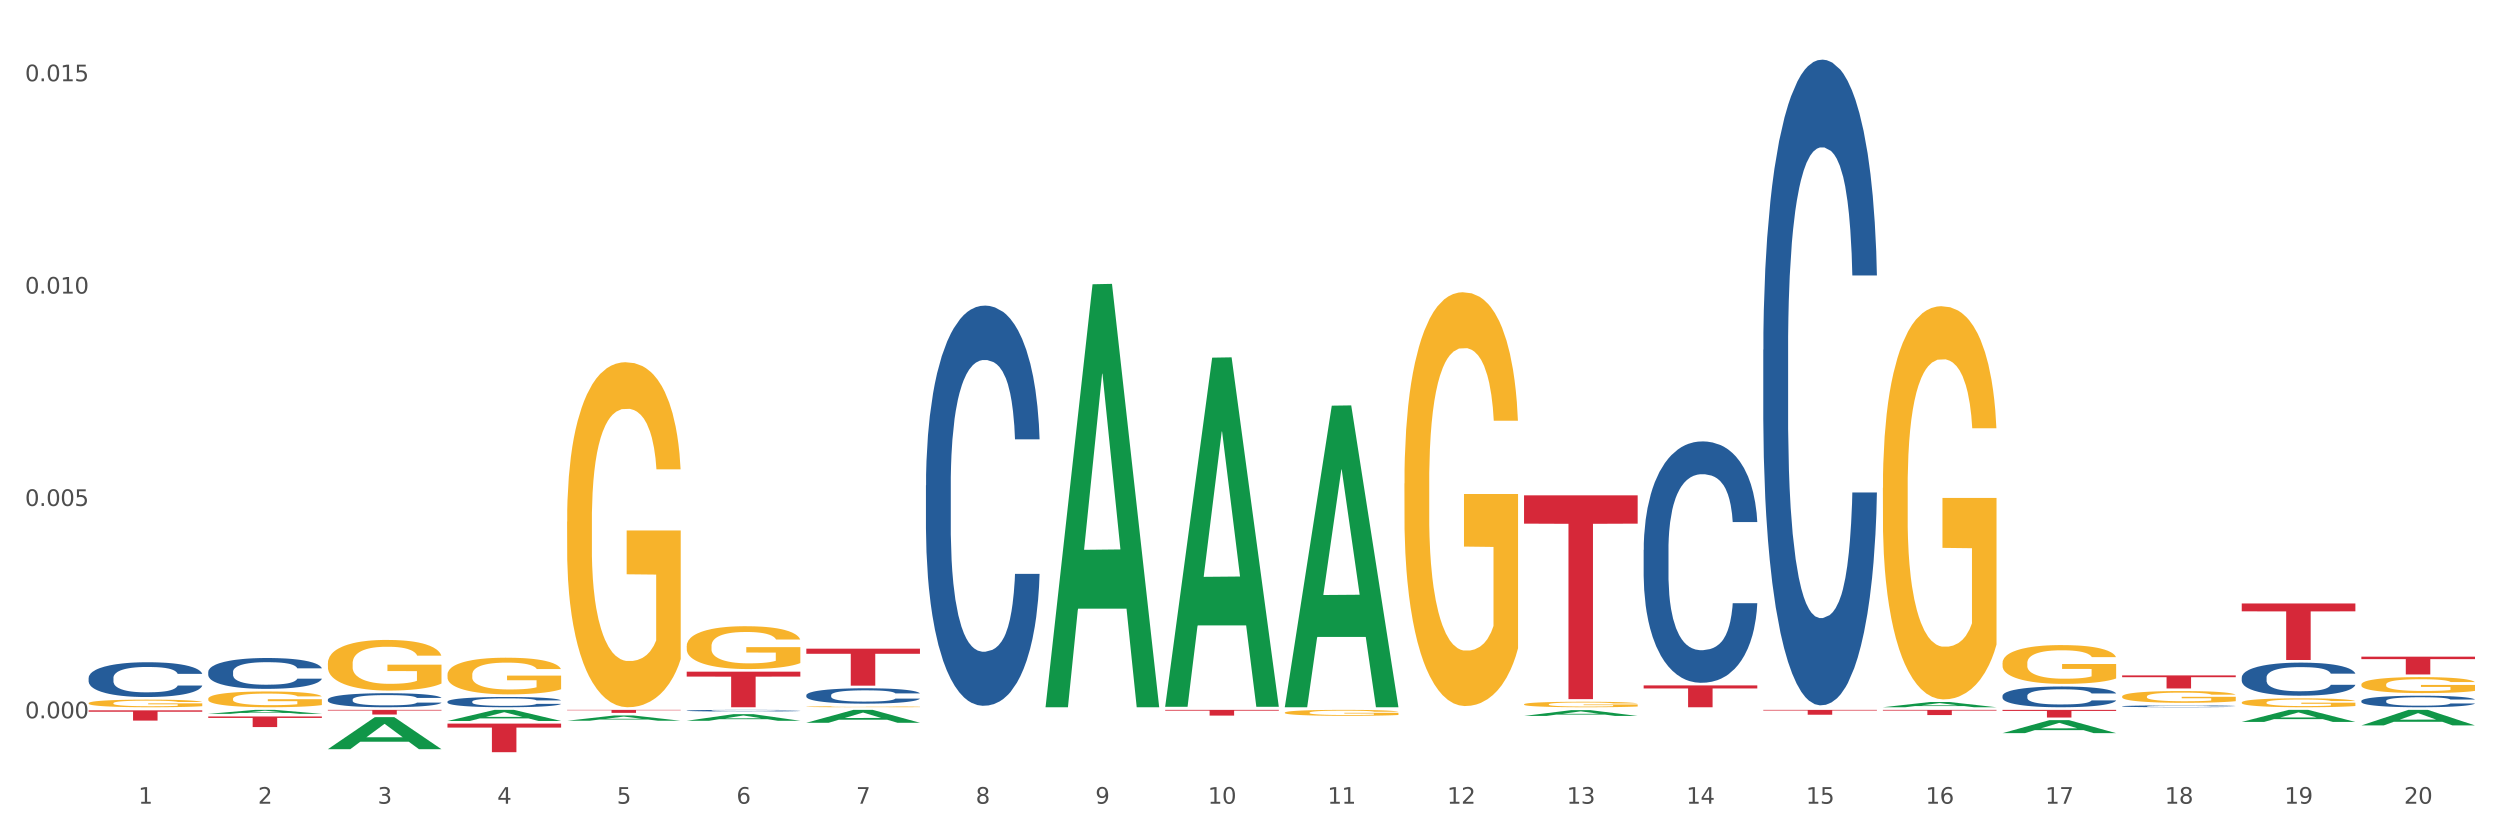 <?xml version="1.0" encoding="utf-8" standalone="no"?>
<!DOCTYPE svg PUBLIC "-//W3C//DTD SVG 1.1//EN"
  "http://www.w3.org/Graphics/SVG/1.1/DTD/svg11.dtd">
<svg xmlns:xlink="http://www.w3.org/1999/xlink" width="1080pt" height="360pt" viewBox="0 0 1080 360" xmlns="http://www.w3.org/2000/svg" version="1.1">
 <rect x="0" y="0" width="1080" height="360" fill="#333333" stroke="none"/>
 <defs>
  <style type="text/css">*{stroke-linejoin: round; stroke-linecap: butt}</style>
 </defs>
 <g id="figure_1">
  <g id="patch_1">
   <path d="M 0 360 
L 1080 360 
L 1080 0 
L 0 0 
z
" style="fill: #ffffff; stroke: #ffffff; stroke-linejoin: miter"/>
  </g>
  <g id="axes_1">
   <g id="matplotlib.axis_1">
    <g id="xtick_1">
     <g id="text_1">
      <!-- 1 -->
      <g style="fill: #4d4d4d" transform="translate(59.775 347.204) scale(0.096 -0.096)">
       <defs>
        <path id="DejaVuSans-31" d="M 794 531 
L 1825 531 
L 1825 4091 
L 703 3866 
L 703 4441 
L 1819 4666 
L 2450 4666 
L 2450 531 
L 3481 531 
L 3481 0 
L 794 0 
L 794 531 
z
" transform="scale(0.016)"/>
       </defs>
       <use xlink:href="#DejaVuSans-31"/>
      </g>
     </g>
    </g>
    <g id="xtick_2">
     <g id="text_2">
      <!-- 2 -->
      <g style="fill: #4d4d4d" transform="translate(111.45 347.204) scale(0.096 -0.096)">
       <defs>
        <path id="DejaVuSans-32" d="M 1228 531 
L 3431 531 
L 3431 0 
L 469 0 
L 469 531 
Q 828 903 1448 1529 
Q 2069 2156 2228 2338 
Q 2531 2678 2651 2914 
Q 2772 3150 2772 3378 
Q 2772 3750 2511 3984 
Q 2250 4219 1831 4219 
Q 1534 4219 1204 4116 
Q 875 4013 500 3803 
L 500 4441 
Q 881 4594 1212 4672 
Q 1544 4750 1819 4750 
Q 2544 4750 2975 4387 
Q 3406 4025 3406 3419 
Q 3406 3131 3298 2873 
Q 3191 2616 2906 2266 
Q 2828 2175 2409 1742 
Q 1991 1309 1228 531 
z
" transform="scale(0.016)"/>
       </defs>
       <use xlink:href="#DejaVuSans-32"/>
      </g>
     </g>
    </g>
    <g id="xtick_3">
     <g id="text_3">
      <!-- 3 -->
      <g style="fill: #4d4d4d" transform="translate(163.125 347.204) scale(0.096 -0.096)">
       <defs>
        <path id="DejaVuSans-33" d="M 2597 2516 
Q 3050 2419 3304 2112 
Q 3559 1806 3559 1356 
Q 3559 666 3084 287 
Q 2609 -91 1734 -91 
Q 1441 -91 1130 -33 
Q 819 25 488 141 
L 488 750 
Q 750 597 1062 519 
Q 1375 441 1716 441 
Q 2309 441 2620 675 
Q 2931 909 2931 1356 
Q 2931 1769 2642 2001 
Q 2353 2234 1838 2234 
L 1294 2234 
L 1294 2753 
L 1863 2753 
Q 2328 2753 2575 2939 
Q 2822 3125 2822 3475 
Q 2822 3834 2567 4026 
Q 2313 4219 1838 4219 
Q 1578 4219 1281 4162 
Q 984 4106 628 3988 
L 628 4550 
Q 988 4650 1302 4700 
Q 1616 4750 1894 4750 
Q 2613 4750 3031 4423 
Q 3450 4097 3450 3541 
Q 3450 3153 3228 2886 
Q 3006 2619 2597 2516 
z
" transform="scale(0.016)"/>
       </defs>
       <use xlink:href="#DejaVuSans-33"/>
      </g>
     </g>
    </g>
    <g id="xtick_4">
     <g id="text_4">
      <!-- 4 -->
      <g style="fill: #4d4d4d" transform="translate(214.8 347.204) scale(0.096 -0.096)">
       <defs>
        <path id="DejaVuSans-34" d="M 2419 4116 
L 825 1625 
L 2419 1625 
L 2419 4116 
z
M 2253 4666 
L 3047 4666 
L 3047 1625 
L 3713 1625 
L 3713 1100 
L 3047 1100 
L 3047 0 
L 2419 0 
L 2419 1100 
L 313 1100 
L 313 1709 
L 2253 4666 
z
" transform="scale(0.016)"/>
       </defs>
       <use xlink:href="#DejaVuSans-34"/>
      </g>
     </g>
    </g>
    <g id="xtick_5">
     <g id="text_5">
      <!-- 5 -->
      <g style="fill: #4d4d4d" transform="translate(266.475 347.204) scale(0.096 -0.096)">
       <defs>
        <path id="DejaVuSans-35" d="M 691 4666 
L 3169 4666 
L 3169 4134 
L 1269 4134 
L 1269 2991 
Q 1406 3038 1543 3061 
Q 1681 3084 1819 3084 
Q 2600 3084 3056 2656 
Q 3513 2228 3513 1497 
Q 3513 744 3044 326 
Q 2575 -91 1722 -91 
Q 1428 -91 1123 -41 
Q 819 9 494 109 
L 494 744 
Q 775 591 1075 516 
Q 1375 441 1709 441 
Q 2250 441 2565 725 
Q 2881 1009 2881 1497 
Q 2881 1984 2565 2268 
Q 2250 2553 1709 2553 
Q 1456 2553 1204 2497 
Q 953 2441 691 2322 
L 691 4666 
z
" transform="scale(0.016)"/>
       </defs>
       <use xlink:href="#DejaVuSans-35"/>
      </g>
     </g>
    </g>
    <g id="xtick_6">
     <g id="text_6">
      <!-- 6 -->
      <g style="fill: #4d4d4d" transform="translate(318.15 347.204) scale(0.096 -0.096)">
       <defs>
        <path id="DejaVuSans-36" d="M 2113 2584 
Q 1688 2584 1439 2293 
Q 1191 2003 1191 1497 
Q 1191 994 1439 701 
Q 1688 409 2113 409 
Q 2538 409 2786 701 
Q 3034 994 3034 1497 
Q 3034 2003 2786 2293 
Q 2538 2584 2113 2584 
z
M 3366 4563 
L 3366 3988 
Q 3128 4100 2886 4159 
Q 2644 4219 2406 4219 
Q 1781 4219 1451 3797 
Q 1122 3375 1075 2522 
Q 1259 2794 1537 2939 
Q 1816 3084 2150 3084 
Q 2853 3084 3261 2657 
Q 3669 2231 3669 1497 
Q 3669 778 3244 343 
Q 2819 -91 2113 -91 
Q 1303 -91 875 529 
Q 447 1150 447 2328 
Q 447 3434 972 4092 
Q 1497 4750 2381 4750 
Q 2619 4750 2861 4703 
Q 3103 4656 3366 4563 
z
" transform="scale(0.016)"/>
       </defs>
       <use xlink:href="#DejaVuSans-36"/>
      </g>
     </g>
    </g>
    <g id="xtick_7">
     <g id="text_7">
      <!-- 7 -->
      <g style="fill: #4d4d4d" transform="translate(369.825 347.204) scale(0.096 -0.096)">
       <defs>
        <path id="DejaVuSans-37" d="M 525 4666 
L 3525 4666 
L 3525 4397 
L 1831 0 
L 1172 0 
L 2766 4134 
L 525 4134 
L 525 4666 
z
" transform="scale(0.016)"/>
       </defs>
       <use xlink:href="#DejaVuSans-37"/>
      </g>
     </g>
    </g>
    <g id="xtick_8">
     <g id="text_8">
      <!-- 8 -->
      <g style="fill: #4d4d4d" transform="translate(421.5 347.204) scale(0.096 -0.096)">
       <defs>
        <path id="DejaVuSans-38" d="M 2034 2216 
Q 1584 2216 1326 1975 
Q 1069 1734 1069 1313 
Q 1069 891 1326 650 
Q 1584 409 2034 409 
Q 2484 409 2743 651 
Q 3003 894 3003 1313 
Q 3003 1734 2745 1975 
Q 2488 2216 2034 2216 
z
M 1403 2484 
Q 997 2584 770 2862 
Q 544 3141 544 3541 
Q 544 4100 942 4425 
Q 1341 4750 2034 4750 
Q 2731 4750 3128 4425 
Q 3525 4100 3525 3541 
Q 3525 3141 3298 2862 
Q 3072 2584 2669 2484 
Q 3125 2378 3379 2068 
Q 3634 1759 3634 1313 
Q 3634 634 3220 271 
Q 2806 -91 2034 -91 
Q 1263 -91 848 271 
Q 434 634 434 1313 
Q 434 1759 690 2068 
Q 947 2378 1403 2484 
z
M 1172 3481 
Q 1172 3119 1398 2916 
Q 1625 2713 2034 2713 
Q 2441 2713 2670 2916 
Q 2900 3119 2900 3481 
Q 2900 3844 2670 4047 
Q 2441 4250 2034 4250 
Q 1625 4250 1398 4047 
Q 1172 3844 1172 3481 
z
" transform="scale(0.016)"/>
       </defs>
       <use xlink:href="#DejaVuSans-38"/>
      </g>
     </g>
    </g>
    <g id="xtick_9">
     <g id="text_9">
      <!-- 9 -->
      <g style="fill: #4d4d4d" transform="translate(473.175 347.204) scale(0.096 -0.096)">
       <defs>
        <path id="DejaVuSans-39" d="M 703 97 
L 703 672 
Q 941 559 1184 500 
Q 1428 441 1663 441 
Q 2288 441 2617 861 
Q 2947 1281 2994 2138 
Q 2813 1869 2534 1725 
Q 2256 1581 1919 1581 
Q 1219 1581 811 2004 
Q 403 2428 403 3163 
Q 403 3881 828 4315 
Q 1253 4750 1959 4750 
Q 2769 4750 3195 4129 
Q 3622 3509 3622 2328 
Q 3622 1225 3098 567 
Q 2575 -91 1691 -91 
Q 1453 -91 1209 -44 
Q 966 3 703 97 
z
M 1959 2075 
Q 2384 2075 2632 2365 
Q 2881 2656 2881 3163 
Q 2881 3666 2632 3958 
Q 2384 4250 1959 4250 
Q 1534 4250 1286 3958 
Q 1038 3666 1038 3163 
Q 1038 2656 1286 2365 
Q 1534 2075 1959 2075 
z
" transform="scale(0.016)"/>
       </defs>
       <use xlink:href="#DejaVuSans-39"/>
      </g>
     </g>
    </g>
    <g id="xtick_10">
     <g id="text_10">
      <!-- 10 -->
      <g style="fill: #4d4d4d" transform="translate(521.796 347.204) scale(0.096 -0.096)">
       <defs>
        <path id="DejaVuSans-30" d="M 2034 4250 
Q 1547 4250 1301 3770 
Q 1056 3291 1056 2328 
Q 1056 1369 1301 889 
Q 1547 409 2034 409 
Q 2525 409 2770 889 
Q 3016 1369 3016 2328 
Q 3016 3291 2770 3770 
Q 2525 4250 2034 4250 
z
M 2034 4750 
Q 2819 4750 3233 4129 
Q 3647 3509 3647 2328 
Q 3647 1150 3233 529 
Q 2819 -91 2034 -91 
Q 1250 -91 836 529 
Q 422 1150 422 2328 
Q 422 3509 836 4129 
Q 1250 4750 2034 4750 
z
" transform="scale(0.016)"/>
       </defs>
       <use xlink:href="#DejaVuSans-31"/>
       <use xlink:href="#DejaVuSans-30" transform="translate(63.623 0)"/>
      </g>
     </g>
    </g>
    <g id="xtick_11">
     <g id="text_11">
      <!-- 11 -->
      <g style="fill: #4d4d4d" transform="translate(573.471 347.204) scale(0.096 -0.096)">
       <use xlink:href="#DejaVuSans-31"/>
       <use xlink:href="#DejaVuSans-31" transform="translate(63.623 0)"/>
      </g>
     </g>
    </g>
    <g id="xtick_12">
     <g id="text_12">
      <!-- 12 -->
      <g style="fill: #4d4d4d" transform="translate(625.146 347.204) scale(0.096 -0.096)">
       <use xlink:href="#DejaVuSans-31"/>
       <use xlink:href="#DejaVuSans-32" transform="translate(63.623 0)"/>
      </g>
     </g>
    </g>
    <g id="xtick_13">
     <g id="text_13">
      <!-- 13 -->
      <g style="fill: #4d4d4d" transform="translate(676.821 347.204) scale(0.096 -0.096)">
       <use xlink:href="#DejaVuSans-31"/>
       <use xlink:href="#DejaVuSans-33" transform="translate(63.623 0)"/>
      </g>
     </g>
    </g>
    <g id="xtick_14">
     <g id="text_14">
      <!-- 14 -->
      <g style="fill: #4d4d4d" transform="translate(728.496 347.204) scale(0.096 -0.096)">
       <use xlink:href="#DejaVuSans-31"/>
       <use xlink:href="#DejaVuSans-34" transform="translate(63.623 0)"/>
      </g>
     </g>
    </g>
    <g id="xtick_15">
     <g id="text_15">
      <!-- 15 -->
      <g style="fill: #4d4d4d" transform="translate(780.171 347.204) scale(0.096 -0.096)">
       <use xlink:href="#DejaVuSans-31"/>
       <use xlink:href="#DejaVuSans-35" transform="translate(63.623 0)"/>
      </g>
     </g>
    </g>
    <g id="xtick_16">
     <g id="text_16">
      <!-- 16 -->
      <g style="fill: #4d4d4d" transform="translate(831.846 347.204) scale(0.096 -0.096)">
       <use xlink:href="#DejaVuSans-31"/>
       <use xlink:href="#DejaVuSans-36" transform="translate(63.623 0)"/>
      </g>
     </g>
    </g>
    <g id="xtick_17">
     <g id="text_17">
      <!-- 17 -->
      <g style="fill: #4d4d4d" transform="translate(883.521 347.204) scale(0.096 -0.096)">
       <use xlink:href="#DejaVuSans-31"/>
       <use xlink:href="#DejaVuSans-37" transform="translate(63.623 0)"/>
      </g>
     </g>
    </g>
    <g id="xtick_18">
     <g id="text_18">
      <!-- 18 -->
      <g style="fill: #4d4d4d" transform="translate(935.196 347.204) scale(0.096 -0.096)">
       <use xlink:href="#DejaVuSans-31"/>
       <use xlink:href="#DejaVuSans-38" transform="translate(63.623 0)"/>
      </g>
     </g>
    </g>
    <g id="xtick_19">
     <g id="text_19">
      <!-- 19 -->
      <g style="fill: #4d4d4d" transform="translate(986.871 347.204) scale(0.096 -0.096)">
       <use xlink:href="#DejaVuSans-31"/>
       <use xlink:href="#DejaVuSans-39" transform="translate(63.623 0)"/>
      </g>
     </g>
    </g>
    <g id="xtick_20">
     <g id="text_20">
      <!-- 20 -->
      <g style="fill: #4d4d4d" transform="translate(1038.546 347.204) scale(0.096 -0.096)">
       <use xlink:href="#DejaVuSans-32"/>
       <use xlink:href="#DejaVuSans-30" transform="translate(63.623 0)"/>
      </g>
     </g>
    </g>
    <g id="xtick_21"/>
    <g id="xtick_22"/>
    <g id="xtick_23"/>
    <g id="xtick_24"/>
    <g id="xtick_25"/>
    <g id="xtick_26"/>
    <g id="xtick_27"/>
    <g id="xtick_28"/>
    <g id="xtick_29"/>
    <g id="xtick_30"/>
    <g id="xtick_31"/>
    <g id="xtick_32"/>
    <g id="xtick_33"/>
    <g id="xtick_34"/>
    <g id="xtick_35"/>
    <g id="xtick_36"/>
    <g id="xtick_37"/>
    <g id="xtick_38"/>
    <g id="xtick_39"/>
   </g>
   <g id="matplotlib.axis_2">
    <g id="ytick_1">
     <g id="text_21">
      <!-- 0.000 -->
      <g style="fill: #4d4d4d" transform="translate(10.8 310.308) scale(0.096 -0.096)">
       <defs>
        <path id="DejaVuSans-2e" d="M 684 794 
L 1344 794 
L 1344 0 
L 684 0 
L 684 794 
z
" transform="scale(0.016)"/>
       </defs>
       <use xlink:href="#DejaVuSans-30"/>
       <use xlink:href="#DejaVuSans-2e" transform="translate(63.623 0)"/>
       <use xlink:href="#DejaVuSans-30" transform="translate(95.41 0)"/>
       <use xlink:href="#DejaVuSans-30" transform="translate(159.033 0)"/>
       <use xlink:href="#DejaVuSans-30" transform="translate(222.656 0)"/>
      </g>
     </g>
    </g>
    <g id="ytick_2">
     <g id="text_22">
      <!-- 0.005 -->
      <g style="fill: #4d4d4d" transform="translate(10.8 218.572) scale(0.096 -0.096)">
       <use xlink:href="#DejaVuSans-30"/>
       <use xlink:href="#DejaVuSans-2e" transform="translate(63.623 0)"/>
       <use xlink:href="#DejaVuSans-30" transform="translate(95.41 0)"/>
       <use xlink:href="#DejaVuSans-30" transform="translate(159.033 0)"/>
       <use xlink:href="#DejaVuSans-35" transform="translate(222.656 0)"/>
      </g>
     </g>
    </g>
    <g id="ytick_3">
     <g id="text_23">
      <!-- 0.010 -->
      <g style="fill: #4d4d4d" transform="translate(10.8 126.836) scale(0.096 -0.096)">
       <use xlink:href="#DejaVuSans-30"/>
       <use xlink:href="#DejaVuSans-2e" transform="translate(63.623 0)"/>
       <use xlink:href="#DejaVuSans-30" transform="translate(95.41 0)"/>
       <use xlink:href="#DejaVuSans-31" transform="translate(159.033 0)"/>
       <use xlink:href="#DejaVuSans-30" transform="translate(222.656 0)"/>
      </g>
     </g>
    </g>
    <g id="ytick_4">
     <g id="text_24">
      <!-- 0.015 -->
      <g style="fill: #4d4d4d" transform="translate(10.8 35.101) scale(0.096 -0.096)">
       <use xlink:href="#DejaVuSans-30"/>
       <use xlink:href="#DejaVuSans-2e" transform="translate(63.623 0)"/>
       <use xlink:href="#DejaVuSans-30" transform="translate(95.41 0)"/>
       <use xlink:href="#DejaVuSans-31" transform="translate(159.033 0)"/>
       <use xlink:href="#DejaVuSans-35" transform="translate(222.656 0)"/>
      </g>
     </g>
    </g>
    <g id="ytick_5"/>
    <g id="ytick_6"/>
    <g id="ytick_7"/>
   </g>
   <g id="PolyCollection_1">
    <path d="M 244.983 306.66 
L 294.074 306.66 
L 294.074 306.841 
L 274.764 306.842 
L 274.764 307.96 
L 264.178 307.96 
L 264.178 306.842 
L 244.983 306.841 
L 244.983 306.662 
L 244.983 306.66 
z
" clip-path="url(#pa71fb8a1cf)" style="fill: #d62839"/>
    <path d="M 296.658 290.16 
L 345.749 290.16 
L 345.749 292.297 
L 326.439 292.311 
L 326.439 305.537 
L 315.853 305.537 
L 315.853 292.311 
L 296.658 292.297 
L 296.658 290.174 
L 296.658 290.16 
z
" clip-path="url(#pa71fb8a1cf)" style="fill: #d62839"/>
    <path d="M 348.333 280.212 
L 397.425 280.212 
L 397.425 282.434 
L 378.114 282.449 
L 378.114 296.203 
L 367.528 296.203 
L 367.528 282.449 
L 348.333 282.434 
L 348.333 280.227 
L 348.333 280.212 
z
" clip-path="url(#pa71fb8a1cf)" style="fill: #d62839"/>
    <path d="M 503.358 306.66 
L 552.45 306.66 
L 552.45 307.003 
L 533.139 307.006 
L 533.139 309.128 
L 522.553 309.128 
L 522.553 307.006 
L 503.358 307.003 
L 503.358 306.663 
L 503.358 306.66 
z
" clip-path="url(#pa71fb8a1cf)" style="fill: #d62839"/>
    <path d="M 658.383 213.974 
L 707.475 213.974 
L 707.475 226.211 
L 688.164 226.294 
L 688.164 302.035 
L 677.578 302.035 
L 677.578 226.294 
L 658.383 226.211 
L 658.383 214.056 
L 658.383 213.974 
z
" clip-path="url(#pa71fb8a1cf)" style="fill: #d62839"/>
    <path d="M 710.058 296.098 
L 759.15 296.098 
L 759.15 297.41 
L 739.839 297.418 
L 739.839 305.537 
L 729.253 305.537 
L 729.253 297.418 
L 710.058 297.41 
L 710.058 296.107 
L 710.058 296.098 
z
" clip-path="url(#pa71fb8a1cf)" style="fill: #d62839"/>
    <path d="M 761.734 306.66 
L 810.825 306.66 
L 810.825 306.955 
L 791.514 306.957 
L 791.514 308.779 
L 780.928 308.779 
L 780.928 306.957 
L 761.734 306.955 
L 761.734 306.662 
L 761.734 306.66 
z
" clip-path="url(#pa71fb8a1cf)" style="fill: #d62839"/>
    <path d="M 38.283 306.863 
L 87.374 306.863 
L 87.374 307.479 
L 68.063 307.483 
L 68.063 311.292 
L 57.477 311.292 
L 57.477 307.483 
L 38.283 307.479 
L 38.283 306.867 
L 38.283 306.863 
z
" clip-path="url(#pa71fb8a1cf)" style="fill: #d62839"/>
    <path d="M 193.308 312.594 
L 242.399 312.594 
L 242.399 314.311 
L 223.089 314.323 
L 223.089 324.95 
L 212.503 324.95 
L 212.503 314.323 
L 193.308 314.311 
L 193.308 312.606 
L 193.308 312.594 
z
" clip-path="url(#pa71fb8a1cf)" style="fill: #d62839"/>
    <path d="M 141.633 306.66 
L 190.724 306.66 
L 190.724 306.941 
L 171.414 306.943 
L 171.414 308.68 
L 160.828 308.68 
L 160.828 306.943 
L 141.633 306.941 
L 141.633 306.662 
L 141.633 306.66 
z
" clip-path="url(#pa71fb8a1cf)" style="fill: #d62839"/>
    <path d="M 89.958 309.503 
L 139.049 309.503 
L 139.049 310.141 
L 119.739 310.146 
L 119.739 314.097 
L 109.152 314.097 
L 109.152 310.146 
L 89.958 310.141 
L 89.958 309.507 
L 89.958 309.503 
z
" clip-path="url(#pa71fb8a1cf)" style="fill: #d62839"/>
    <path d="M 1020.109 283.679 
L 1069.2 283.679 
L 1069.2 284.749 
L 1049.889 284.756 
L 1049.889 291.381 
L 1039.303 291.381 
L 1039.303 284.756 
L 1020.109 284.749 
L 1020.109 283.686 
L 1020.109 283.679 
z
" clip-path="url(#pa71fb8a1cf)" style="fill: #d62839"/>
    <path d="M 916.759 291.77 
L 965.85 291.77 
L 965.85 292.554 
L 946.539 292.559 
L 946.539 297.407 
L 935.953 297.407 
L 935.953 292.559 
L 916.759 292.554 
L 916.759 291.776 
L 916.759 291.77 
z
" clip-path="url(#pa71fb8a1cf)" style="fill: #d62839"/>
    <path d="M 968.434 260.708 
L 1017.525 260.708 
L 1017.525 264.102 
L 998.214 264.125 
L 998.214 285.127 
L 987.628 285.127 
L 987.628 264.125 
L 968.434 264.102 
L 968.434 260.731 
L 968.434 260.708 
z
" clip-path="url(#pa71fb8a1cf)" style="fill: #d62839"/>
    <path d="M 813.409 306.66 
L 862.5 306.66 
L 862.5 306.972 
L 843.189 306.974 
L 843.189 308.905 
L 832.603 308.905 
L 832.603 306.974 
L 813.409 306.972 
L 813.409 306.663 
L 813.409 306.66 
z
" clip-path="url(#pa71fb8a1cf)" style="fill: #d62839"/>
    <path d="M 865.084 306.66 
L 914.175 306.66 
L 914.175 307.12 
L 894.864 307.123 
L 894.864 309.969 
L 884.278 309.969 
L 884.278 307.123 
L 865.084 307.12 
L 865.084 306.664 
L 865.084 306.66 
z
" clip-path="url(#pa71fb8a1cf)" style="fill: #d62839"/>
    <path d="M 193.308 303.089 
L 193.366 303.085 
L 193.366 302.971 
L 193.54 302.817 
L 194.179 302.533 
L 194.991 302.317 
L 196.384 302.066 
L 197.138 301.96 
L 198.124 301.842 
L 200.155 301.652 
L 202.476 301.489 
L 204.101 301.4 
L 205.32 301.343 
L 208.047 301.242 
L 209.614 301.197 
L 211.239 301.16 
L 212.631 301.136 
L 214.952 301.108 
L 216.809 301.095 
L 218.956 301.091 
L 220.755 301.095 
L 223.134 301.112 
L 226.616 301.16 
L 227.951 301.189 
L 229.749 301.237 
L 231.606 301.302 
L 233.115 301.367 
L 234.856 301.461 
L 236.655 301.583 
L 238.395 301.737 
L 239.614 301.879 
L 240.601 302.029 
L 241.471 302.212 
L 242.109 302.411 
L 242.399 302.577 
L 231.78 302.577 
L 231.49 302.427 
L 230.91 302.265 
L 230.33 302.155 
L 229.691 302.066 
L 228.705 301.964 
L 227.834 301.899 
L 226.384 301.822 
L 225.049 301.773 
L 223.947 301.745 
L 222.612 301.721 
L 219.769 301.696 
L 217.738 301.696 
L 216.461 301.704 
L 214.894 301.725 
L 213.56 301.753 
L 211.993 301.802 
L 210.774 301.855 
L 209.556 301.924 
L 208.859 301.972 
L 207.815 302.062 
L 207.119 302.135 
L 206.19 302.261 
L 205.668 302.35 
L 204.74 302.581 
L 204.333 302.752 
L 204.159 302.87 
L 204.043 302.999 
L 204.043 303.633 
L 204.391 303.917 
L 204.682 304.039 
L 205.146 304.177 
L 206.016 304.355 
L 207.293 304.53 
L 208.627 304.656 
L 209.73 304.733 
L 210.774 304.79 
L 211.819 304.834 
L 213.095 304.875 
L 214.14 304.899 
L 215.707 304.924 
L 217.564 304.936 
L 219.014 304.936 
L 221.974 304.916 
L 223.308 304.895 
L 224.585 304.867 
L 225.978 304.822 
L 227.08 304.774 
L 227.718 304.737 
L 228.763 304.66 
L 229.575 304.579 
L 230.272 304.485 
L 230.736 304.404 
L 231.258 304.282 
L 231.664 304.144 
L 231.78 304.071 
L 242.399 304.071 
L 242.167 304.217 
L 241.761 304.359 
L 240.949 304.55 
L 240.31 304.66 
L 239.324 304.794 
L 238.279 304.908 
L 236.829 305.033 
L 235.494 305.127 
L 234.101 305.208 
L 232.593 305.281 
L 229.865 305.383 
L 228.879 305.411 
L 226.79 305.46 
L 225.165 305.488 
L 222.786 305.517 
L 220.349 305.533 
L 217.796 305.537 
L 215.533 305.529 
L 213.037 305.504 
L 211.471 305.48 
L 209.73 305.443 
L 207.699 305.387 
L 205.784 305.318 
L 203.985 305.236 
L 202.302 305.143 
L 200.736 305.037 
L 198.705 304.863 
L 197.196 304.692 
L 196.093 304.534 
L 195.339 304.4 
L 194.585 304.23 
L 194.179 304.112 
L 193.54 303.828 
L 193.308 303.564 
L 193.308 303.089 
z
" clip-path="url(#pa71fb8a1cf)" style="fill: #255c99"/>
    <path d="M 141.633 302.193 
L 141.691 302.187 
L 141.691 302.032 
L 141.865 301.821 
L 142.503 301.433 
L 143.316 301.139 
L 144.709 300.795 
L 145.463 300.651 
L 146.449 300.49 
L 148.48 300.229 
L 150.801 300.007 
L 152.426 299.885 
L 153.645 299.808 
L 156.372 299.669 
L 157.939 299.608 
L 159.564 299.558 
L 160.956 299.525 
L 163.277 299.486 
L 165.134 299.469 
L 167.281 299.464 
L 169.08 299.469 
L 171.459 299.492 
L 174.941 299.558 
L 176.276 299.597 
L 178.074 299.663 
L 179.931 299.752 
L 181.44 299.841 
L 183.181 299.969 
L 184.98 300.135 
L 186.72 300.346 
L 187.939 300.54 
L 188.926 300.745 
L 189.796 300.995 
L 190.434 301.266 
L 190.724 301.494 
L 180.105 301.494 
L 179.815 301.289 
L 179.235 301.067 
L 178.655 300.917 
L 178.016 300.795 
L 177.03 300.656 
L 176.159 300.568 
L 174.709 300.462 
L 173.374 300.396 
L 172.272 300.357 
L 170.937 300.323 
L 168.094 300.29 
L 166.063 300.29 
L 164.786 300.301 
L 163.219 300.329 
L 161.885 300.368 
L 160.318 300.434 
L 159.099 300.506 
L 157.881 300.601 
L 157.184 300.667 
L 156.14 300.789 
L 155.444 300.889 
L 154.515 301.061 
L 153.993 301.183 
L 153.064 301.499 
L 152.658 301.732 
L 152.484 301.893 
L 152.368 302.071 
L 152.368 302.936 
L 152.716 303.324 
L 153.006 303.49 
L 153.471 303.679 
L 154.341 303.923 
L 155.618 304.161 
L 156.952 304.333 
L 158.055 304.439 
L 159.099 304.516 
L 160.144 304.577 
L 161.42 304.633 
L 162.465 304.666 
L 164.032 304.699 
L 165.889 304.716 
L 167.339 304.716 
L 170.299 304.688 
L 171.633 304.661 
L 172.91 304.622 
L 174.303 304.561 
L 175.405 304.494 
L 176.043 304.444 
L 177.088 304.339 
L 177.9 304.228 
L 178.597 304.1 
L 179.061 303.989 
L 179.583 303.823 
L 179.989 303.635 
L 180.105 303.535 
L 190.724 303.535 
L 190.492 303.734 
L 190.086 303.928 
L 189.274 304.189 
L 188.635 304.339 
L 187.649 304.522 
L 186.604 304.677 
L 185.154 304.849 
L 183.819 304.977 
L 182.426 305.088 
L 180.918 305.187 
L 178.19 305.326 
L 177.204 305.365 
L 175.115 305.431 
L 173.49 305.47 
L 171.111 305.509 
L 168.674 305.531 
L 166.121 305.537 
L 163.858 305.526 
L 161.362 305.492 
L 159.796 305.459 
L 158.055 305.409 
L 156.024 305.332 
L 154.109 305.237 
L 152.31 305.126 
L 150.627 304.999 
L 149.061 304.855 
L 147.03 304.616 
L 145.521 304.383 
L 144.418 304.167 
L 143.664 303.984 
L 142.91 303.751 
L 142.503 303.59 
L 141.865 303.202 
L 141.633 302.841 
L 141.633 302.193 
z
" clip-path="url(#pa71fb8a1cf)" style="fill: #255c99"/>
    <path d="M 89.958 290.248 
L 90.016 290.236 
L 90.016 289.895 
L 90.19 289.432 
L 90.828 288.579 
L 91.641 287.934 
L 93.033 287.179 
L 93.788 286.862 
L 94.774 286.509 
L 96.805 285.936 
L 99.126 285.449 
L 100.751 285.181 
L 101.97 285.01 
L 104.697 284.706 
L 106.264 284.572 
L 107.889 284.462 
L 109.281 284.389 
L 111.602 284.304 
L 113.459 284.267 
L 115.606 284.255 
L 117.405 284.267 
L 119.784 284.316 
L 123.266 284.462 
L 124.6 284.547 
L 126.399 284.694 
L 128.256 284.889 
L 129.765 285.083 
L 131.506 285.364 
L 133.305 285.729 
L 135.045 286.192 
L 136.264 286.618 
L 137.25 287.069 
L 138.121 287.617 
L 138.759 288.214 
L 139.049 288.713 
L 128.43 288.713 
L 128.14 288.263 
L 127.56 287.776 
L 126.98 287.447 
L 126.341 287.179 
L 125.355 286.874 
L 124.484 286.679 
L 123.034 286.448 
L 121.699 286.302 
L 120.597 286.216 
L 119.262 286.143 
L 116.419 286.07 
L 114.388 286.07 
L 113.111 286.094 
L 111.544 286.155 
L 110.21 286.241 
L 108.643 286.387 
L 107.424 286.545 
L 106.206 286.752 
L 105.509 286.898 
L 104.465 287.166 
L 103.769 287.386 
L 102.84 287.763 
L 102.318 288.031 
L 101.389 288.726 
L 100.983 289.237 
L 100.809 289.591 
L 100.693 289.98 
L 100.693 291.881 
L 101.041 292.733 
L 101.331 293.099 
L 101.796 293.513 
L 102.666 294.049 
L 103.943 294.573 
L 105.277 294.95 
L 106.38 295.182 
L 107.424 295.352 
L 108.469 295.486 
L 109.745 295.608 
L 110.79 295.681 
L 112.357 295.754 
L 114.214 295.791 
L 115.664 295.791 
L 118.624 295.73 
L 119.958 295.669 
L 121.235 295.584 
L 122.628 295.45 
L 123.73 295.304 
L 124.368 295.194 
L 125.413 294.962 
L 126.225 294.719 
L 126.922 294.439 
L 127.386 294.195 
L 127.908 293.83 
L 128.314 293.415 
L 128.43 293.196 
L 139.049 293.196 
L 138.817 293.635 
L 138.411 294.061 
L 137.599 294.634 
L 136.96 294.962 
L 135.974 295.364 
L 134.929 295.706 
L 133.479 296.083 
L 132.144 296.363 
L 130.751 296.607 
L 129.243 296.826 
L 126.515 297.131 
L 125.529 297.216 
L 123.44 297.362 
L 121.815 297.447 
L 119.436 297.533 
L 116.999 297.581 
L 114.446 297.594 
L 112.183 297.569 
L 109.687 297.496 
L 108.121 297.423 
L 106.38 297.313 
L 104.349 297.143 
L 102.434 296.936 
L 100.635 296.692 
L 98.952 296.412 
L 97.386 296.095 
L 95.355 295.572 
L 93.846 295.06 
L 92.743 294.585 
L 91.989 294.183 
L 91.235 293.671 
L 90.828 293.318 
L 90.19 292.465 
L 89.958 291.674 
L 89.958 290.248 
z
" clip-path="url(#pa71fb8a1cf)" style="fill: #255c99"/>
    <path d="M 710.058 237.543 
L 710.117 237.448 
L 710.117 234.781 
L 710.291 231.162 
L 710.929 224.495 
L 711.741 219.447 
L 713.134 213.542 
L 713.888 211.066 
L 714.875 208.304 
L 716.906 203.828 
L 719.227 200.018 
L 720.852 197.923 
L 722.07 196.589 
L 724.797 194.208 
L 726.364 193.16 
L 727.989 192.303 
L 729.382 191.732 
L 731.703 191.065 
L 733.56 190.779 
L 735.707 190.684 
L 737.506 190.779 
L 739.885 191.16 
L 743.366 192.303 
L 744.701 192.97 
L 746.5 194.113 
L 748.357 195.637 
L 749.865 197.161 
L 751.606 199.351 
L 753.405 202.208 
L 755.146 205.828 
L 756.364 209.161 
L 757.351 212.685 
L 758.221 216.971 
L 758.86 221.638 
L 759.15 225.543 
L 748.531 225.543 
L 748.241 222.019 
L 747.66 218.209 
L 747.08 215.638 
L 746.442 213.542 
L 745.455 211.161 
L 744.585 209.637 
L 743.134 207.828 
L 741.8 206.685 
L 740.697 206.018 
L 739.362 205.447 
L 736.519 204.875 
L 734.488 204.875 
L 733.211 205.066 
L 731.645 205.542 
L 730.31 206.209 
L 728.743 207.352 
L 727.525 208.59 
L 726.306 210.209 
L 725.61 211.352 
L 724.565 213.447 
L 723.869 215.161 
L 722.941 218.114 
L 722.418 220.209 
L 721.49 225.638 
L 721.084 229.638 
L 720.91 232.4 
L 720.794 235.448 
L 720.794 250.306 
L 721.142 256.973 
L 721.432 259.83 
L 721.896 263.068 
L 722.767 267.259 
L 724.043 271.354 
L 725.378 274.307 
L 726.48 276.116 
L 727.525 277.45 
L 728.569 278.497 
L 729.846 279.45 
L 730.89 280.021 
L 732.457 280.593 
L 734.314 280.878 
L 735.765 280.878 
L 738.724 280.402 
L 740.059 279.926 
L 741.335 279.259 
L 742.728 278.212 
L 743.831 277.069 
L 744.469 276.212 
L 745.513 274.402 
L 746.326 272.497 
L 747.022 270.307 
L 747.486 268.402 
L 748.008 265.544 
L 748.415 262.306 
L 748.531 260.592 
L 759.15 260.592 
L 758.918 264.021 
L 758.511 267.354 
L 757.699 271.83 
L 757.061 274.402 
L 756.074 277.545 
L 755.03 280.212 
L 753.579 283.164 
L 752.244 285.355 
L 750.852 287.26 
L 749.343 288.974 
L 746.616 291.355 
L 745.629 292.022 
L 743.54 293.165 
L 741.916 293.831 
L 739.536 294.498 
L 737.099 294.879 
L 734.546 294.974 
L 732.283 294.784 
L 729.788 294.212 
L 728.221 293.641 
L 726.48 292.784 
L 724.449 291.45 
L 722.534 289.831 
L 720.736 287.926 
L 719.053 285.736 
L 717.486 283.259 
L 715.455 279.164 
L 713.946 275.164 
L 712.844 271.449 
L 712.089 268.306 
L 711.335 264.306 
L 710.929 261.544 
L 710.291 254.877 
L 710.058 248.687 
L 710.058 237.543 
z
" clip-path="url(#pa71fb8a1cf)" style="fill: #255c99"/>
    <path d="M 916.759 305.098 
L 916.817 305.097 
L 916.817 305.077 
L 916.991 305.049 
L 917.629 304.998 
L 918.441 304.959 
L 919.834 304.914 
L 920.588 304.895 
L 921.575 304.874 
L 923.606 304.84 
L 925.927 304.811 
L 927.552 304.795 
L 928.77 304.785 
L 931.498 304.766 
L 933.064 304.758 
L 934.689 304.752 
L 936.082 304.747 
L 938.403 304.742 
L 940.26 304.74 
L 942.407 304.739 
L 944.206 304.74 
L 946.585 304.743 
L 950.066 304.752 
L 951.401 304.757 
L 953.2 304.766 
L 955.057 304.777 
L 956.566 304.789 
L 958.306 304.806 
L 960.105 304.827 
L 961.846 304.855 
L 963.065 304.881 
L 964.051 304.908 
L 964.921 304.94 
L 965.56 304.976 
L 965.85 305.006 
L 955.231 305.006 
L 954.941 304.979 
L 954.36 304.95 
L 953.78 304.93 
L 953.142 304.914 
L 952.155 304.896 
L 951.285 304.884 
L 949.834 304.87 
L 948.5 304.862 
L 947.397 304.857 
L 946.063 304.852 
L 943.219 304.848 
L 941.188 304.848 
L 939.912 304.849 
L 938.345 304.853 
L 937.01 304.858 
L 935.444 304.867 
L 934.225 304.876 
L 933.006 304.889 
L 932.31 304.897 
L 931.266 304.913 
L 930.569 304.927 
L 929.641 304.949 
L 929.119 304.965 
L 928.19 305.007 
L 927.784 305.037 
L 927.61 305.058 
L 927.494 305.082 
L 927.494 305.195 
L 927.842 305.246 
L 928.132 305.268 
L 928.596 305.293 
L 929.467 305.325 
L 930.743 305.356 
L 932.078 305.379 
L 933.18 305.393 
L 934.225 305.403 
L 935.269 305.411 
L 936.546 305.418 
L 937.591 305.422 
L 939.157 305.427 
L 941.014 305.429 
L 942.465 305.429 
L 945.424 305.425 
L 946.759 305.422 
L 948.035 305.417 
L 949.428 305.409 
L 950.531 305.4 
L 951.169 305.393 
L 952.213 305.38 
L 953.026 305.365 
L 953.722 305.348 
L 954.186 305.334 
L 954.709 305.312 
L 955.115 305.287 
L 955.231 305.274 
L 965.85 305.274 
L 965.618 305.3 
L 965.212 305.326 
L 964.399 305.36 
L 963.761 305.38 
L 962.774 305.404 
L 961.73 305.424 
L 960.279 305.447 
L 958.945 305.463 
L 957.552 305.478 
L 956.043 305.491 
L 953.316 305.509 
L 952.33 305.514 
L 950.241 305.523 
L 948.616 305.528 
L 946.237 305.533 
L 943.799 305.536 
L 941.246 305.537 
L 938.983 305.535 
L 936.488 305.531 
L 934.921 305.527 
L 933.18 305.52 
L 931.149 305.51 
L 929.235 305.498 
L 927.436 305.483 
L 925.753 305.466 
L 924.186 305.447 
L 922.155 305.416 
L 920.646 305.385 
L 919.544 305.357 
L 918.79 305.333 
L 918.035 305.302 
L 917.629 305.281 
L 916.991 305.23 
L 916.759 305.183 
L 916.759 305.098 
z
" clip-path="url(#pa71fb8a1cf)" style="fill: #255c99"/>
    <path d="M 400.008 209.696 
L 400.066 209.538 
L 400.066 205.118 
L 400.24 199.118 
L 400.879 188.065 
L 401.691 179.697 
L 403.084 169.908 
L 403.838 165.803 
L 404.825 161.224 
L 406.856 153.803 
L 409.177 147.488 
L 410.801 144.014 
L 412.02 141.804 
L 414.747 137.856 
L 416.314 136.12 
L 417.939 134.699 
L 419.331 133.751 
L 421.653 132.646 
L 423.509 132.172 
L 425.656 132.014 
L 427.455 132.172 
L 429.834 132.804 
L 433.316 134.699 
L 434.651 135.804 
L 436.45 137.699 
L 438.306 140.225 
L 439.815 142.751 
L 441.556 146.382 
L 443.355 151.119 
L 445.096 157.119 
L 446.314 162.645 
L 447.301 168.487 
L 448.171 175.592 
L 448.809 183.329 
L 449.1 189.802 
L 438.481 189.802 
L 438.19 183.96 
L 437.61 177.645 
L 437.03 173.382 
L 436.392 169.908 
L 435.405 165.961 
L 434.535 163.435 
L 433.084 160.435 
L 431.749 158.54 
L 430.647 157.435 
L 429.312 156.487 
L 426.469 155.54 
L 424.438 155.54 
L 423.161 155.856 
L 421.595 156.645 
L 420.26 157.751 
L 418.693 159.645 
L 417.475 161.698 
L 416.256 164.382 
L 415.56 166.277 
L 414.515 169.75 
L 413.819 172.592 
L 412.89 177.487 
L 412.368 180.96 
L 411.44 189.96 
L 411.033 196.591 
L 410.859 201.17 
L 410.743 206.223 
L 410.743 230.854 
L 411.092 241.906 
L 411.382 246.643 
L 411.846 252.011 
L 412.716 258.958 
L 413.993 265.747 
L 415.328 270.642 
L 416.43 273.642 
L 417.475 275.852 
L 418.519 277.589 
L 419.796 279.168 
L 420.84 280.115 
L 422.407 281.063 
L 424.264 281.536 
L 425.714 281.536 
L 428.674 280.747 
L 430.008 279.957 
L 431.285 278.852 
L 432.678 277.115 
L 433.78 275.221 
L 434.419 273.8 
L 435.463 270.8 
L 436.275 267.642 
L 436.972 264.011 
L 437.436 260.853 
L 437.958 256.116 
L 438.364 250.748 
L 438.481 247.906 
L 449.1 247.906 
L 448.867 253.59 
L 448.461 259.116 
L 447.649 266.537 
L 447.011 270.8 
L 446.024 276.01 
L 444.98 280.431 
L 443.529 285.326 
L 442.194 288.957 
L 440.802 292.115 
L 439.293 294.957 
L 436.566 298.904 
L 435.579 300.009 
L 433.49 301.904 
L 431.865 303.009 
L 429.486 304.115 
L 427.049 304.746 
L 424.496 304.904 
L 422.233 304.588 
L 419.738 303.641 
L 418.171 302.694 
L 416.43 301.273 
L 414.399 299.062 
L 412.484 296.378 
L 410.685 293.22 
L 409.003 289.589 
L 407.436 285.484 
L 405.405 278.694 
L 403.896 272.063 
L 402.794 265.905 
L 402.039 260.695 
L 401.285 254.063 
L 400.879 249.485 
L 400.24 238.432 
L 400.008 228.169 
L 400.008 209.696 
z
" clip-path="url(#pa71fb8a1cf)" style="fill: #255c99"/>
    <path d="M 296.658 306.979 
L 296.716 306.979 
L 296.716 306.961 
L 296.89 306.936 
L 297.529 306.891 
L 298.341 306.856 
L 299.734 306.816 
L 300.488 306.799 
L 301.474 306.78 
L 303.505 306.75 
L 305.827 306.724 
L 307.451 306.71 
L 308.67 306.701 
L 311.397 306.684 
L 312.964 306.677 
L 314.589 306.671 
L 315.981 306.668 
L 318.302 306.663 
L 320.159 306.661 
L 322.306 306.66 
L 324.105 306.661 
L 326.484 306.664 
L 329.966 306.671 
L 331.301 306.676 
L 333.099 306.684 
L 334.956 306.694 
L 336.465 306.705 
L 338.206 306.719 
L 340.005 306.739 
L 341.746 306.763 
L 342.964 306.786 
L 343.951 306.81 
L 344.821 306.839 
L 345.459 306.871 
L 345.749 306.898 
L 335.13 306.898 
L 334.84 306.874 
L 334.26 306.848 
L 333.68 306.83 
L 333.041 306.816 
L 332.055 306.8 
L 331.185 306.789 
L 329.734 306.777 
L 328.399 306.769 
L 327.297 306.765 
L 325.962 306.761 
L 323.119 306.757 
L 321.088 306.757 
L 319.811 306.758 
L 318.244 306.762 
L 316.91 306.766 
L 315.343 306.774 
L 314.124 306.782 
L 312.906 306.793 
L 312.21 306.801 
L 311.165 306.815 
L 310.469 306.827 
L 309.54 306.847 
L 309.018 306.861 
L 308.09 306.898 
L 307.683 306.926 
L 307.509 306.944 
L 307.393 306.965 
L 307.393 307.066 
L 307.741 307.112 
L 308.032 307.131 
L 308.496 307.153 
L 309.366 307.182 
L 310.643 307.209 
L 311.977 307.229 
L 313.08 307.242 
L 314.124 307.251 
L 315.169 307.258 
L 316.446 307.264 
L 317.49 307.268 
L 319.057 307.272 
L 320.914 307.274 
L 322.364 307.274 
L 325.324 307.271 
L 326.658 307.268 
L 327.935 307.263 
L 329.328 307.256 
L 330.43 307.248 
L 331.069 307.242 
L 332.113 307.23 
L 332.925 307.217 
L 333.622 307.202 
L 334.086 307.189 
L 334.608 307.17 
L 335.014 307.148 
L 335.13 307.136 
L 345.749 307.136 
L 345.517 307.159 
L 345.111 307.182 
L 344.299 307.213 
L 343.66 307.23 
L 342.674 307.251 
L 341.63 307.27 
L 340.179 307.29 
L 338.844 307.305 
L 337.452 307.318 
L 335.943 307.329 
L 333.216 307.345 
L 332.229 307.35 
L 330.14 307.358 
L 328.515 307.362 
L 326.136 307.367 
L 323.699 307.369 
L 321.146 307.37 
L 318.883 307.369 
L 316.388 307.365 
L 314.821 307.361 
L 313.08 307.355 
L 311.049 307.346 
L 309.134 307.335 
L 307.335 307.322 
L 305.652 307.307 
L 304.086 307.29 
L 302.055 307.263 
L 300.546 307.235 
L 299.444 307.21 
L 298.689 307.189 
L 297.935 307.161 
L 297.529 307.143 
L 296.89 307.097 
L 296.658 307.055 
L 296.658 306.979 
z
" clip-path="url(#pa71fb8a1cf)" style="fill: #255c99"/>
    <path d="M 1020.109 302.788 
L 1020.167 302.783 
L 1020.167 302.655 
L 1020.341 302.482 
L 1020.979 302.163 
L 1021.792 301.921 
L 1023.184 301.639 
L 1023.939 301.52 
L 1024.925 301.388 
L 1026.956 301.174 
L 1029.277 300.991 
L 1030.902 300.891 
L 1032.12 300.827 
L 1034.848 300.713 
L 1036.414 300.663 
L 1038.039 300.622 
L 1039.432 300.594 
L 1041.753 300.563 
L 1043.61 300.549 
L 1045.757 300.544 
L 1047.556 300.549 
L 1049.935 300.567 
L 1053.417 300.622 
L 1054.751 300.654 
L 1056.55 300.708 
L 1058.407 300.781 
L 1059.916 300.854 
L 1061.656 300.959 
L 1063.455 301.096 
L 1065.196 301.269 
L 1066.415 301.429 
L 1067.401 301.598 
L 1068.272 301.803 
L 1068.91 302.026 
L 1069.2 302.213 
L 1058.581 302.213 
L 1058.291 302.044 
L 1057.711 301.862 
L 1057.13 301.739 
L 1056.492 301.639 
L 1055.506 301.525 
L 1054.635 301.452 
L 1053.184 301.365 
L 1051.85 301.31 
L 1050.747 301.278 
L 1049.413 301.251 
L 1046.569 301.224 
L 1044.538 301.224 
L 1043.262 301.233 
L 1041.695 301.256 
L 1040.36 301.288 
L 1038.794 301.342 
L 1037.575 301.401 
L 1036.356 301.479 
L 1035.66 301.534 
L 1034.616 301.634 
L 1033.919 301.716 
L 1032.991 301.857 
L 1032.469 301.958 
L 1031.54 302.218 
L 1031.134 302.409 
L 1030.96 302.541 
L 1030.844 302.687 
L 1030.844 303.398 
L 1031.192 303.718 
L 1031.482 303.854 
L 1031.946 304.009 
L 1032.817 304.21 
L 1034.093 304.406 
L 1035.428 304.547 
L 1036.531 304.634 
L 1037.575 304.698 
L 1038.619 304.748 
L 1039.896 304.794 
L 1040.941 304.821 
L 1042.507 304.848 
L 1044.364 304.862 
L 1045.815 304.862 
L 1048.774 304.839 
L 1050.109 304.816 
L 1051.386 304.785 
L 1052.778 304.734 
L 1053.881 304.68 
L 1054.519 304.639 
L 1055.564 304.552 
L 1056.376 304.461 
L 1057.072 304.356 
L 1057.536 304.265 
L 1058.059 304.128 
L 1058.465 303.973 
L 1058.581 303.891 
L 1069.2 303.891 
L 1068.968 304.055 
L 1068.562 304.215 
L 1067.749 304.429 
L 1067.111 304.552 
L 1066.125 304.702 
L 1065.08 304.83 
L 1063.629 304.971 
L 1062.295 305.076 
L 1060.902 305.168 
L 1059.393 305.25 
L 1056.666 305.364 
L 1055.68 305.396 
L 1053.591 305.45 
L 1051.966 305.482 
L 1049.587 305.514 
L 1047.15 305.532 
L 1044.596 305.537 
L 1042.333 305.528 
L 1039.838 305.5 
L 1038.271 305.473 
L 1036.531 305.432 
L 1034.5 305.368 
L 1032.585 305.291 
L 1030.786 305.199 
L 1029.103 305.095 
L 1027.536 304.976 
L 1025.505 304.78 
L 1023.997 304.588 
L 1022.894 304.411 
L 1022.14 304.26 
L 1021.385 304.069 
L 1020.979 303.937 
L 1020.341 303.617 
L 1020.109 303.321 
L 1020.109 302.788 
z
" clip-path="url(#pa71fb8a1cf)" style="fill: #255c99"/>
    <path d="M 38.283 292.841 
L 38.341 292.827 
L 38.341 292.443 
L 38.515 291.921 
L 39.153 290.96 
L 39.966 290.233 
L 41.358 289.382 
L 42.113 289.025 
L 43.099 288.627 
L 45.13 287.982 
L 47.451 287.433 
L 49.076 287.131 
L 50.295 286.939 
L 53.022 286.596 
L 54.589 286.445 
L 56.214 286.321 
L 57.606 286.239 
L 59.927 286.143 
L 61.784 286.101 
L 63.931 286.088 
L 65.73 286.101 
L 68.109 286.156 
L 71.591 286.321 
L 72.925 286.417 
L 74.724 286.582 
L 76.581 286.801 
L 78.09 287.021 
L 79.831 287.337 
L 81.63 287.749 
L 83.37 288.27 
L 84.589 288.75 
L 85.575 289.258 
L 86.446 289.876 
L 87.084 290.548 
L 87.374 291.111 
L 76.755 291.111 
L 76.465 290.603 
L 75.885 290.054 
L 75.305 289.684 
L 74.666 289.382 
L 73.68 289.039 
L 72.809 288.819 
L 71.359 288.558 
L 70.024 288.394 
L 68.922 288.298 
L 67.587 288.215 
L 64.744 288.133 
L 62.713 288.133 
L 61.436 288.16 
L 59.869 288.229 
L 58.535 288.325 
L 56.968 288.49 
L 55.749 288.668 
L 54.531 288.901 
L 53.834 289.066 
L 52.79 289.368 
L 52.094 289.615 
L 51.165 290.041 
L 50.643 290.343 
L 49.714 291.125 
L 49.308 291.701 
L 49.134 292.099 
L 49.018 292.539 
L 49.018 294.68 
L 49.366 295.64 
L 49.656 296.052 
L 50.121 296.519 
L 50.991 297.123 
L 52.268 297.713 
L 53.602 298.138 
L 54.705 298.399 
L 55.749 298.591 
L 56.794 298.742 
L 58.07 298.88 
L 59.115 298.962 
L 60.682 299.044 
L 62.539 299.086 
L 63.989 299.086 
L 66.949 299.017 
L 68.283 298.948 
L 69.56 298.852 
L 70.952 298.701 
L 72.055 298.537 
L 72.693 298.413 
L 73.738 298.152 
L 74.55 297.878 
L 75.247 297.562 
L 75.711 297.288 
L 76.233 296.876 
L 76.639 296.409 
L 76.755 296.162 
L 87.374 296.162 
L 87.142 296.656 
L 86.736 297.137 
L 85.924 297.782 
L 85.285 298.152 
L 84.299 298.605 
L 83.254 298.989 
L 81.804 299.415 
L 80.469 299.731 
L 79.076 300.005 
L 77.568 300.252 
L 74.84 300.595 
L 73.854 300.691 
L 71.765 300.856 
L 70.14 300.952 
L 67.761 301.048 
L 65.324 301.103 
L 62.771 301.117 
L 60.508 301.089 
L 58.012 301.007 
L 56.446 300.925 
L 54.705 300.801 
L 52.674 300.609 
L 50.759 300.376 
L 48.96 300.101 
L 47.277 299.785 
L 45.711 299.429 
L 43.68 298.838 
L 42.171 298.262 
L 41.068 297.727 
L 40.314 297.274 
L 39.56 296.697 
L 39.153 296.299 
L 38.515 295.339 
L 38.283 294.446 
L 38.283 292.841 
z
" clip-path="url(#pa71fb8a1cf)" style="fill: #255c99"/>
    <path d="M 865.084 300.597 
L 865.142 300.589 
L 865.142 300.359 
L 865.316 300.048 
L 865.954 299.475 
L 866.766 299.041 
L 868.159 298.533 
L 868.913 298.32 
L 869.9 298.082 
L 871.931 297.697 
L 874.252 297.369 
L 875.877 297.189 
L 877.095 297.074 
L 879.823 296.87 
L 881.389 296.78 
L 883.014 296.706 
L 884.407 296.657 
L 886.728 296.599 
L 888.585 296.575 
L 890.732 296.567 
L 892.531 296.575 
L 894.91 296.608 
L 898.391 296.706 
L 899.726 296.763 
L 901.525 296.861 
L 903.382 296.993 
L 904.89 297.124 
L 906.631 297.312 
L 908.43 297.558 
L 910.171 297.869 
L 911.39 298.156 
L 912.376 298.459 
L 913.246 298.828 
L 913.885 299.229 
L 914.175 299.565 
L 903.556 299.565 
L 903.266 299.262 
L 902.685 298.934 
L 902.105 298.713 
L 901.467 298.533 
L 900.48 298.328 
L 899.61 298.197 
L 898.159 298.041 
L 896.825 297.943 
L 895.722 297.885 
L 894.388 297.836 
L 891.544 297.787 
L 889.513 297.787 
L 888.237 297.804 
L 886.67 297.845 
L 885.335 297.902 
L 883.768 298 
L 882.55 298.107 
L 881.331 298.246 
L 880.635 298.344 
L 879.59 298.524 
L 878.894 298.672 
L 877.966 298.926 
L 877.443 299.106 
L 876.515 299.573 
L 876.109 299.917 
L 875.935 300.155 
L 875.819 300.417 
L 875.819 301.695 
L 876.167 302.268 
L 876.457 302.514 
L 876.921 302.793 
L 877.792 303.153 
L 879.068 303.505 
L 880.403 303.759 
L 881.505 303.915 
L 882.55 304.03 
L 883.594 304.12 
L 884.871 304.202 
L 885.915 304.251 
L 887.482 304.3 
L 889.339 304.324 
L 890.79 304.324 
L 893.749 304.283 
L 895.084 304.243 
L 896.36 304.185 
L 897.753 304.095 
L 898.856 303.997 
L 899.494 303.923 
L 900.538 303.767 
L 901.351 303.604 
L 902.047 303.415 
L 902.511 303.251 
L 903.034 303.006 
L 903.44 302.727 
L 903.556 302.58 
L 914.175 302.58 
L 913.943 302.874 
L 913.537 303.161 
L 912.724 303.546 
L 912.086 303.767 
L 911.099 304.038 
L 910.055 304.267 
L 908.604 304.521 
L 907.27 304.709 
L 905.877 304.873 
L 904.368 305.021 
L 901.641 305.226 
L 900.654 305.283 
L 898.565 305.381 
L 896.941 305.439 
L 894.562 305.496 
L 892.124 305.529 
L 889.571 305.537 
L 887.308 305.52 
L 884.813 305.471 
L 883.246 305.422 
L 881.505 305.348 
L 879.474 305.234 
L 877.56 305.094 
L 875.761 304.931 
L 874.078 304.742 
L 872.511 304.529 
L 870.48 304.177 
L 868.971 303.833 
L 867.869 303.513 
L 867.115 303.243 
L 866.36 302.899 
L 865.954 302.661 
L 865.316 302.088 
L 865.084 301.556 
L 865.084 300.597 
z
" clip-path="url(#pa71fb8a1cf)" style="fill: #255c99"/>
    <path d="M 761.734 151.101 
L 761.792 150.847 
L 761.792 143.713 
L 761.966 134.032 
L 762.604 116.199 
L 763.416 102.697 
L 764.809 86.902 
L 765.563 80.278 
L 766.55 72.89 
L 768.581 60.916 
L 770.902 50.726 
L 772.527 45.121 
L 773.745 41.555 
L 776.473 35.186 
L 778.039 32.383 
L 779.664 30.09 
L 781.057 28.562 
L 783.378 26.779 
L 785.235 26.014 
L 787.382 25.759 
L 789.181 26.014 
L 791.56 27.033 
L 795.041 30.09 
L 796.376 31.874 
L 798.175 34.931 
L 800.032 39.007 
L 801.54 43.083 
L 803.281 48.943 
L 805.08 56.585 
L 806.821 66.266 
L 808.039 75.183 
L 809.026 84.609 
L 809.896 96.073 
L 810.535 108.556 
L 810.825 119.002 
L 800.206 119.002 
L 799.916 109.575 
L 799.335 99.385 
L 798.755 92.507 
L 798.117 86.902 
L 797.13 80.533 
L 796.26 76.457 
L 794.809 71.616 
L 793.475 68.559 
L 792.372 66.776 
L 791.037 65.247 
L 788.194 63.719 
L 786.163 63.719 
L 784.887 64.228 
L 783.32 65.502 
L 781.985 67.285 
L 780.418 70.342 
L 779.2 73.654 
L 777.981 77.985 
L 777.285 81.042 
L 776.24 86.647 
L 775.544 91.233 
L 774.616 99.13 
L 774.093 104.735 
L 773.165 119.256 
L 772.759 129.956 
L 772.585 137.344 
L 772.469 145.497 
L 772.469 185.239 
L 772.817 203.072 
L 773.107 210.715 
L 773.571 219.377 
L 774.442 230.586 
L 775.718 241.541 
L 777.053 249.439 
L 778.155 254.279 
L 779.2 257.846 
L 780.244 260.648 
L 781.521 263.196 
L 782.565 264.724 
L 784.132 266.253 
L 785.989 267.017 
L 787.44 267.017 
L 790.399 265.743 
L 791.734 264.469 
L 793.01 262.686 
L 794.403 259.884 
L 795.506 256.827 
L 796.144 254.534 
L 797.188 249.693 
L 798.001 244.598 
L 798.697 238.739 
L 799.161 233.643 
L 799.684 226.001 
L 800.09 217.339 
L 800.206 212.753 
L 810.825 212.753 
L 810.593 221.925 
L 810.187 230.841 
L 809.374 242.815 
L 808.736 249.693 
L 807.749 258.1 
L 806.705 265.234 
L 805.254 273.131 
L 803.92 278.991 
L 802.527 284.086 
L 801.018 288.672 
L 798.291 295.041 
L 797.304 296.824 
L 795.215 299.881 
L 793.591 301.664 
L 791.212 303.448 
L 788.774 304.467 
L 786.221 304.721 
L 783.958 304.212 
L 781.463 302.683 
L 779.896 301.155 
L 778.155 298.862 
L 776.124 295.295 
L 774.209 290.964 
L 772.411 285.869 
L 770.728 280.01 
L 769.161 273.386 
L 767.13 262.431 
L 765.621 251.731 
L 764.519 241.796 
L 763.764 233.389 
L 763.01 222.689 
L 762.604 215.301 
L 761.966 197.468 
L 761.734 180.908 
L 761.734 151.101 
z
" clip-path="url(#pa71fb8a1cf)" style="fill: #255c99"/>
    <path d="M 348.333 300.315 
L 348.391 300.309 
L 348.391 300.139 
L 348.565 299.908 
L 349.204 299.483 
L 350.016 299.161 
L 351.409 298.785 
L 352.163 298.627 
L 353.15 298.45 
L 355.18 298.165 
L 357.502 297.922 
L 359.126 297.788 
L 360.345 297.703 
L 363.072 297.551 
L 364.639 297.485 
L 366.264 297.43 
L 367.656 297.393 
L 369.977 297.351 
L 371.834 297.333 
L 373.981 297.327 
L 375.78 297.333 
L 378.159 297.357 
L 381.641 297.43 
L 382.976 297.472 
L 384.775 297.545 
L 386.631 297.643 
L 388.14 297.74 
L 389.881 297.879 
L 391.68 298.062 
L 393.421 298.293 
L 394.639 298.505 
L 395.626 298.73 
L 396.496 299.003 
L 397.134 299.301 
L 397.425 299.55 
L 386.805 299.55 
L 386.515 299.325 
L 385.935 299.082 
L 385.355 298.918 
L 384.716 298.785 
L 383.73 298.633 
L 382.86 298.536 
L 381.409 298.42 
L 380.074 298.347 
L 378.972 298.305 
L 377.637 298.268 
L 374.794 298.232 
L 372.763 298.232 
L 371.486 298.244 
L 369.919 298.274 
L 368.585 298.317 
L 367.018 298.39 
L 365.8 298.469 
L 364.581 298.572 
L 363.885 298.645 
L 362.84 298.779 
L 362.144 298.888 
L 361.215 299.076 
L 360.693 299.21 
L 359.765 299.556 
L 359.358 299.811 
L 359.184 299.987 
L 359.068 300.182 
L 359.068 301.129 
L 359.416 301.555 
L 359.707 301.737 
L 360.171 301.943 
L 361.041 302.211 
L 362.318 302.472 
L 363.652 302.66 
L 364.755 302.776 
L 365.8 302.861 
L 366.844 302.928 
L 368.121 302.988 
L 369.165 303.025 
L 370.732 303.061 
L 372.589 303.079 
L 374.039 303.079 
L 376.999 303.049 
L 378.333 303.019 
L 379.61 302.976 
L 381.003 302.909 
L 382.105 302.836 
L 382.744 302.782 
L 383.788 302.666 
L 384.6 302.545 
L 385.297 302.405 
L 385.761 302.284 
L 386.283 302.101 
L 386.689 301.895 
L 386.805 301.785 
L 397.425 301.785 
L 397.192 302.004 
L 396.786 302.217 
L 395.974 302.502 
L 395.336 302.666 
L 394.349 302.867 
L 393.305 303.037 
L 391.854 303.225 
L 390.519 303.365 
L 389.127 303.486 
L 387.618 303.596 
L 384.891 303.748 
L 383.904 303.79 
L 381.815 303.863 
L 380.19 303.906 
L 377.811 303.948 
L 375.374 303.972 
L 372.821 303.978 
L 370.558 303.966 
L 368.063 303.93 
L 366.496 303.893 
L 364.755 303.839 
L 362.724 303.754 
L 360.809 303.65 
L 359.01 303.529 
L 357.327 303.389 
L 355.761 303.231 
L 353.73 302.97 
L 352.221 302.715 
L 351.119 302.478 
L 350.364 302.278 
L 349.61 302.022 
L 349.204 301.846 
L 348.565 301.421 
L 348.333 301.026 
L 348.333 300.315 
z
" clip-path="url(#pa71fb8a1cf)" style="fill: #255c99"/>
    <path d="M 968.434 292.675 
L 968.492 292.662 
L 968.492 292.296 
L 968.666 291.8 
L 969.304 290.886 
L 970.116 290.194 
L 971.509 289.384 
L 972.263 289.045 
L 973.25 288.666 
L 975.281 288.052 
L 977.602 287.53 
L 979.227 287.243 
L 980.445 287.06 
L 983.173 286.734 
L 984.739 286.59 
L 986.364 286.472 
L 987.757 286.394 
L 990.078 286.303 
L 991.935 286.264 
L 994.082 286.251 
L 995.881 286.264 
L 998.26 286.316 
L 1001.741 286.472 
L 1003.076 286.564 
L 1004.875 286.721 
L 1006.732 286.929 
L 1008.241 287.138 
L 1009.981 287.439 
L 1011.78 287.83 
L 1013.521 288.327 
L 1014.74 288.784 
L 1015.726 289.267 
L 1016.597 289.854 
L 1017.235 290.494 
L 1017.525 291.029 
L 1006.906 291.029 
L 1006.616 290.546 
L 1006.036 290.024 
L 1005.455 289.671 
L 1004.817 289.384 
L 1003.83 289.058 
L 1002.96 288.849 
L 1001.509 288.601 
L 1000.175 288.444 
L 999.072 288.353 
L 997.738 288.274 
L 994.894 288.196 
L 992.863 288.196 
L 991.587 288.222 
L 990.02 288.287 
L 988.685 288.379 
L 987.119 288.536 
L 985.9 288.705 
L 984.681 288.927 
L 983.985 289.084 
L 982.941 289.371 
L 982.244 289.606 
L 981.316 290.011 
L 980.794 290.298 
L 979.865 291.043 
L 979.459 291.591 
L 979.285 291.97 
L 979.169 292.387 
L 979.169 294.424 
L 979.517 295.338 
L 979.807 295.73 
L 980.271 296.174 
L 981.142 296.749 
L 982.418 297.31 
L 983.753 297.715 
L 984.855 297.963 
L 985.9 298.146 
L 986.944 298.289 
L 988.221 298.42 
L 989.266 298.498 
L 990.832 298.577 
L 992.689 298.616 
L 994.14 298.616 
L 997.099 298.55 
L 998.434 298.485 
L 999.711 298.394 
L 1001.103 298.25 
L 1002.206 298.093 
L 1002.844 297.976 
L 1003.888 297.728 
L 1004.701 297.467 
L 1005.397 297.166 
L 1005.861 296.905 
L 1006.384 296.513 
L 1006.79 296.07 
L 1006.906 295.835 
L 1017.525 295.835 
L 1017.293 296.305 
L 1016.887 296.762 
L 1016.074 297.375 
L 1015.436 297.728 
L 1014.45 298.159 
L 1013.405 298.524 
L 1011.954 298.929 
L 1010.62 299.229 
L 1009.227 299.491 
L 1007.718 299.726 
L 1004.991 300.052 
L 1004.005 300.143 
L 1001.916 300.3 
L 1000.291 300.391 
L 997.912 300.483 
L 995.475 300.535 
L 992.921 300.548 
L 990.658 300.522 
L 988.163 300.444 
L 986.596 300.365 
L 984.855 300.248 
L 982.825 300.065 
L 980.91 299.843 
L 979.111 299.582 
L 977.428 299.282 
L 975.861 298.942 
L 973.83 298.381 
L 972.322 297.832 
L 971.219 297.323 
L 970.465 296.892 
L 969.71 296.344 
L 969.304 295.965 
L 968.666 295.051 
L 968.434 294.202 
L 968.434 292.675 
z
" clip-path="url(#pa71fb8a1cf)" style="fill: #255c99"/>
    <path d="M 555.033 305.292 
L 555.084 305.169 
L 575.328 175.247 
L 583.729 175.124 
L 604.125 305.537 
L 594.408 305.537 
L 590.005 275.168 
L 569.103 275.168 
L 568.951 275.658 
L 564.7 305.537 
L 555.033 305.537 
L 555.033 305.292 
L 571.735 257.045 
L 587.373 256.923 
L 579.63 202.921 
L 579.528 202.676 
L 579.427 203.043 
L 571.684 256.923 
L 571.735 257.045 
L 555.033 305.292 
z
" clip-path="url(#pa71fb8a1cf)" style="fill: #109648"/>
    <path d="M 503.358 305.051 
L 503.409 304.91 
L 523.653 154.506 
L 532.054 154.364 
L 552.45 305.335 
L 542.733 305.335 
L 538.33 270.179 
L 517.428 270.179 
L 517.276 270.746 
L 513.025 305.335 
L 503.358 305.335 
L 503.358 305.051 
L 520.059 249.199 
L 535.698 249.058 
L 527.955 186.543 
L 527.853 186.259 
L 527.752 186.685 
L 520.009 249.058 
L 520.059 249.199 
L 503.358 305.051 
z
" clip-path="url(#pa71fb8a1cf)" style="fill: #109648"/>
    <path d="M 865.084 286.422 
L 865.142 286.407 
L 865.142 285.855 
L 865.257 285.38 
L 865.837 284.232 
L 866.706 283.282 
L 867.344 282.777 
L 867.982 282.363 
L 868.735 281.95 
L 869.662 281.521 
L 871.343 280.893 
L 872.386 280.571 
L 873.662 280.234 
L 875.98 279.744 
L 877.661 279.469 
L 879.399 279.239 
L 882.239 278.963 
L 884.094 278.841 
L 886.065 278.749 
L 888.441 278.687 
L 890.238 278.672 
L 894.179 278.718 
L 897.541 278.856 
L 899.164 278.963 
L 901.25 279.147 
L 902.351 279.269 
L 904.148 279.514 
L 906.003 279.836 
L 907.278 280.112 
L 909.19 280.633 
L 910.639 281.153 
L 911.972 281.797 
L 912.668 282.241 
L 913.19 282.654 
L 913.653 283.129 
L 914.117 283.879 
L 903.684 283.879 
L 903.279 283.343 
L 902.641 282.838 
L 901.714 282.348 
L 900.902 282.042 
L 899.511 281.659 
L 898.236 281.414 
L 896.903 281.23 
L 895.28 281.077 
L 894.005 281 
L 892.208 280.939 
L 888.673 280.954 
L 886.297 281.077 
L 884.674 281.23 
L 883.63 281.368 
L 882.703 281.521 
L 881.66 281.735 
L 880.443 282.057 
L 879.573 282.348 
L 878.704 282.715 
L 878.008 283.083 
L 877.371 283.512 
L 876.849 283.971 
L 876.444 284.446 
L 876.096 285.028 
L 875.806 285.993 
L 875.806 288.091 
L 875.922 288.566 
L 876.212 289.194 
L 876.559 289.669 
L 877.139 290.236 
L 877.661 290.618 
L 878.646 291.17 
L 879.747 291.629 
L 880.617 291.92 
L 881.486 292.165 
L 882.993 292.502 
L 884.674 292.778 
L 886.123 292.946 
L 888.093 293.1 
L 889.426 293.161 
L 890.586 293.192 
L 893.426 293.192 
L 895.454 293.146 
L 897.715 293.038 
L 899.453 292.901 
L 900.902 292.732 
L 902.525 292.456 
L 903.568 292.196 
L 903.568 288.995 
L 890.817 288.98 
L 890.817 286.851 
L 914.175 286.851 
L 914.175 293.1 
L 913.19 293.421 
L 912.088 293.712 
L 910.929 293.973 
L 909.19 294.294 
L 907.104 294.601 
L 905.249 294.815 
L 903.279 294.999 
L 900.96 295.167 
L 897.946 295.32 
L 896.092 295.382 
L 893.773 295.428 
L 891.049 295.443 
L 888.673 295.412 
L 886.355 295.336 
L 883.92 295.198 
L 881.544 294.999 
L 879.747 294.8 
L 877.951 294.555 
L 876.038 294.233 
L 874.531 293.927 
L 873.372 293.651 
L 872.097 293.299 
L 870.706 292.839 
L 869.662 292.426 
L 868.735 291.997 
L 867.75 291.446 
L 867.054 290.971 
L 866.359 290.373 
L 865.953 289.929 
L 865.489 289.24 
L 865.142 288.275 
L 865.084 286.422 
z
" clip-path="url(#pa71fb8a1cf)" style="fill: #f7b32b"/>
    <path d="M 193.308 311.461 
L 193.359 311.457 
L 213.603 306.665 
L 222.004 306.66 
L 242.399 311.47 
L 232.682 311.47 
L 228.279 310.35 
L 207.378 310.35 
L 207.226 310.368 
L 202.975 311.47 
L 193.308 311.47 
L 193.308 311.461 
L 210.009 309.682 
L 225.648 309.677 
L 217.904 307.686 
L 217.803 307.677 
L 217.702 307.69 
L 209.959 309.677 
L 210.009 309.682 
L 193.308 311.461 
z
" clip-path="url(#pa71fb8a1cf)" style="fill: #109648"/>
    <path d="M 244.983 311.366 
L 245.034 311.364 
L 265.278 309.085 
L 273.679 309.083 
L 294.074 311.371 
L 284.357 311.371 
L 279.954 310.838 
L 259.053 310.838 
L 258.901 310.847 
L 254.65 311.371 
L 244.983 311.371 
L 244.983 311.366 
L 261.684 310.52 
L 277.323 310.518 
L 269.579 309.571 
L 269.478 309.566 
L 269.377 309.573 
L 261.634 310.518 
L 261.684 310.52 
L 244.983 311.366 
z
" clip-path="url(#pa71fb8a1cf)" style="fill: #109648"/>
    <path d="M 296.658 311.374 
L 296.709 311.372 
L 316.953 308.496 
L 325.354 308.494 
L 345.749 311.38 
L 336.032 311.38 
L 331.629 310.708 
L 310.728 310.708 
L 310.576 310.719 
L 306.325 311.38 
L 296.658 311.38 
L 296.658 311.374 
L 313.359 310.307 
L 328.998 310.304 
L 321.254 309.109 
L 321.153 309.103 
L 321.052 309.112 
L 313.309 310.304 
L 313.359 310.307 
L 296.658 311.374 
z
" clip-path="url(#pa71fb8a1cf)" style="fill: #109648"/>
    <path d="M 193.308 291.446 
L 193.366 291.431 
L 193.366 290.911 
L 193.482 290.462 
L 194.062 289.377 
L 194.931 288.48 
L 195.569 288.002 
L 196.206 287.612 
L 196.96 287.221 
L 197.887 286.816 
L 199.568 286.223 
L 200.611 285.919 
L 201.886 285.601 
L 204.204 285.138 
L 205.885 284.877 
L 207.624 284.66 
L 210.464 284.4 
L 212.319 284.284 
L 214.289 284.197 
L 216.666 284.139 
L 218.462 284.125 
L 222.404 284.168 
L 225.765 284.299 
L 227.388 284.4 
L 229.475 284.574 
L 230.576 284.689 
L 232.372 284.921 
L 234.227 285.225 
L 235.502 285.485 
L 237.415 285.977 
L 238.864 286.469 
L 240.197 287.077 
L 240.892 287.496 
L 241.414 287.887 
L 241.878 288.335 
L 242.341 289.044 
L 231.909 289.044 
L 231.503 288.538 
L 230.866 288.06 
L 229.938 287.597 
L 229.127 287.308 
L 227.736 286.946 
L 226.461 286.715 
L 225.128 286.541 
L 223.505 286.396 
L 222.23 286.324 
L 220.433 286.266 
L 216.897 286.281 
L 214.521 286.396 
L 212.898 286.541 
L 211.855 286.671 
L 210.928 286.816 
L 209.884 287.019 
L 208.667 287.322 
L 207.798 287.597 
L 206.928 287.945 
L 206.233 288.292 
L 205.595 288.697 
L 205.074 289.131 
L 204.668 289.58 
L 204.32 290.129 
L 204.031 291.041 
L 204.031 293.023 
L 204.146 293.471 
L 204.436 294.065 
L 204.784 294.513 
L 205.364 295.048 
L 205.885 295.41 
L 206.871 295.931 
L 207.972 296.365 
L 208.841 296.64 
L 209.711 296.871 
L 211.217 297.19 
L 212.898 297.45 
L 214.347 297.609 
L 216.318 297.754 
L 217.651 297.812 
L 218.81 297.841 
L 221.65 297.841 
L 223.679 297.797 
L 225.939 297.696 
L 227.678 297.566 
L 229.127 297.407 
L 230.75 297.146 
L 231.793 296.9 
L 231.793 293.877 
L 219.042 293.862 
L 219.042 291.851 
L 242.399 291.851 
L 242.399 297.754 
L 241.414 298.058 
L 240.313 298.333 
L 239.154 298.579 
L 237.415 298.883 
L 235.328 299.172 
L 233.474 299.375 
L 231.503 299.548 
L 229.185 299.707 
L 226.171 299.852 
L 224.316 299.91 
L 221.998 299.953 
L 219.274 299.968 
L 216.897 299.939 
L 214.579 299.866 
L 212.145 299.736 
L 209.768 299.548 
L 207.972 299.36 
L 206.175 299.129 
L 204.262 298.825 
L 202.755 298.535 
L 201.596 298.275 
L 200.321 297.942 
L 198.93 297.508 
L 197.887 297.117 
L 196.96 296.712 
L 195.974 296.191 
L 195.279 295.743 
L 194.583 295.179 
L 194.177 294.759 
L 193.714 294.108 
L 193.366 293.197 
L 193.308 291.446 
z
" clip-path="url(#pa71fb8a1cf)" style="fill: #f7b32b"/>
    <path d="M 89.958 301.869 
L 90.016 301.862 
L 90.016 301.638 
L 90.132 301.445 
L 90.712 300.978 
L 91.581 300.592 
L 92.218 300.386 
L 92.856 300.218 
L 93.609 300.05 
L 94.537 299.876 
L 96.218 299.62 
L 97.261 299.49 
L 98.536 299.353 
L 100.854 299.153 
L 102.535 299.041 
L 104.274 298.948 
L 107.114 298.836 
L 108.969 298.786 
L 110.939 298.748 
L 113.316 298.723 
L 115.112 298.717 
L 119.053 298.736 
L 122.415 298.792 
L 124.038 298.836 
L 126.124 298.91 
L 127.226 298.96 
L 129.022 299.06 
L 130.877 299.191 
L 132.152 299.303 
L 134.065 299.514 
L 135.514 299.726 
L 136.847 299.988 
L 137.542 300.168 
L 138.064 300.337 
L 138.528 300.53 
L 138.991 300.835 
L 128.559 300.835 
L 128.153 300.617 
L 127.515 300.411 
L 126.588 300.212 
L 125.777 300.087 
L 124.386 299.932 
L 123.111 299.832 
L 121.778 299.757 
L 120.155 299.695 
L 118.88 299.664 
L 117.083 299.639 
L 113.547 299.645 
L 111.171 299.695 
L 109.548 299.757 
L 108.505 299.813 
L 107.578 299.876 
L 106.534 299.963 
L 105.317 300.094 
L 104.448 300.212 
L 103.578 300.361 
L 102.883 300.511 
L 102.245 300.685 
L 101.724 300.872 
L 101.318 301.065 
L 100.97 301.302 
L 100.68 301.694 
L 100.68 302.547 
L 100.796 302.741 
L 101.086 302.996 
L 101.434 303.189 
L 102.014 303.419 
L 102.535 303.575 
L 103.52 303.799 
L 104.622 303.986 
L 105.491 304.104 
L 106.36 304.204 
L 107.867 304.341 
L 109.548 304.453 
L 110.997 304.522 
L 112.968 304.584 
L 114.301 304.609 
L 115.46 304.621 
L 118.3 304.621 
L 120.329 304.603 
L 122.589 304.559 
L 124.328 304.503 
L 125.777 304.434 
L 127.4 304.322 
L 128.443 304.217 
L 128.443 302.915 
L 115.692 302.909 
L 115.692 302.043 
L 139.049 302.043 
L 139.049 304.584 
L 138.064 304.715 
L 136.963 304.833 
L 135.804 304.939 
L 134.065 305.07 
L 131.978 305.194 
L 130.124 305.281 
L 128.153 305.356 
L 125.835 305.425 
L 122.821 305.487 
L 120.966 305.512 
L 118.648 305.531 
L 115.924 305.537 
L 113.547 305.524 
L 111.229 305.493 
L 108.795 305.437 
L 106.418 305.356 
L 104.622 305.275 
L 102.825 305.176 
L 100.912 305.045 
L 99.405 304.92 
L 98.246 304.808 
L 96.971 304.665 
L 95.58 304.478 
L 94.537 304.31 
L 93.609 304.136 
L 92.624 303.911 
L 91.929 303.718 
L 91.233 303.475 
L 90.827 303.295 
L 90.364 303.015 
L 90.016 302.622 
L 89.958 301.869 
z
" clip-path="url(#pa71fb8a1cf)" style="fill: #f7b32b"/>
    <path d="M 141.633 286.564 
L 141.691 286.544 
L 141.691 285.824 
L 141.807 285.204 
L 142.387 283.704 
L 143.256 282.465 
L 143.893 281.805 
L 144.531 281.265 
L 145.284 280.725 
L 146.212 280.165 
L 147.893 279.346 
L 148.936 278.926 
L 150.211 278.486 
L 152.529 277.846 
L 154.21 277.486 
L 155.949 277.186 
L 158.789 276.826 
L 160.644 276.666 
L 162.614 276.547 
L 164.991 276.467 
L 166.787 276.447 
L 170.729 276.507 
L 174.09 276.686 
L 175.713 276.826 
L 177.8 277.066 
L 178.901 277.226 
L 180.697 277.546 
L 182.552 277.966 
L 183.827 278.326 
L 185.74 279.006 
L 187.189 279.686 
L 188.522 280.525 
L 189.217 281.105 
L 189.739 281.645 
L 190.203 282.265 
L 190.666 283.245 
L 180.234 283.245 
L 179.828 282.545 
L 179.191 281.885 
L 178.263 281.245 
L 177.452 280.845 
L 176.061 280.345 
L 174.786 280.026 
L 173.453 279.786 
L 171.83 279.586 
L 170.555 279.486 
L 168.758 279.406 
L 165.222 279.426 
L 162.846 279.586 
L 161.223 279.786 
L 160.18 279.966 
L 159.253 280.165 
L 158.209 280.445 
L 156.992 280.865 
L 156.123 281.245 
L 155.253 281.725 
L 154.558 282.205 
L 153.92 282.765 
L 153.399 283.365 
L 152.993 283.984 
L 152.645 284.744 
L 152.355 286.004 
L 152.355 288.743 
L 152.471 289.363 
L 152.761 290.183 
L 153.109 290.802 
L 153.689 291.542 
L 154.21 292.042 
L 155.195 292.762 
L 156.297 293.362 
L 157.166 293.742 
L 158.035 294.061 
L 159.542 294.501 
L 161.223 294.861 
L 162.672 295.081 
L 164.643 295.281 
L 165.976 295.361 
L 167.135 295.401 
L 169.975 295.401 
L 172.004 295.341 
L 174.264 295.201 
L 176.003 295.021 
L 177.452 294.801 
L 179.075 294.441 
L 180.118 294.101 
L 180.118 289.923 
L 167.367 289.903 
L 167.367 287.123 
L 190.724 287.123 
L 190.724 295.281 
L 189.739 295.701 
L 188.638 296.081 
L 187.479 296.421 
L 185.74 296.841 
L 183.653 297.241 
L 181.799 297.52 
L 179.828 297.76 
L 177.51 297.98 
L 174.496 298.18 
L 172.641 298.26 
L 170.323 298.32 
L 167.599 298.34 
L 165.222 298.3 
L 162.904 298.2 
L 160.47 298.02 
L 158.093 297.76 
L 156.297 297.5 
L 154.5 297.181 
L 152.587 296.761 
L 151.08 296.361 
L 149.921 296.001 
L 148.646 295.541 
L 147.255 294.941 
L 146.212 294.401 
L 145.284 293.842 
L 144.299 293.122 
L 143.604 292.502 
L 142.908 291.722 
L 142.502 291.142 
L 142.039 290.243 
L 141.691 288.983 
L 141.633 286.564 
z
" clip-path="url(#pa71fb8a1cf)" style="fill: #f7b32b"/>
    <path d="M 38.283 303.764 
L 38.341 303.761 
L 38.341 303.652 
L 38.457 303.559 
L 39.036 303.333 
L 39.906 303.147 
L 40.543 303.047 
L 41.181 302.966 
L 41.934 302.885 
L 42.862 302.8 
L 44.543 302.677 
L 45.586 302.614 
L 46.861 302.548 
L 49.179 302.451 
L 50.86 302.397 
L 52.599 302.352 
L 55.439 302.298 
L 57.294 302.274 
L 59.264 302.255 
L 61.64 302.243 
L 63.437 302.24 
L 67.378 302.249 
L 70.74 302.277 
L 72.363 302.298 
L 74.449 302.334 
L 75.551 302.358 
L 77.347 302.406 
L 79.202 302.469 
L 80.477 302.523 
L 82.39 302.626 
L 83.839 302.728 
L 85.172 302.855 
L 85.867 302.942 
L 86.389 303.023 
L 86.853 303.116 
L 87.316 303.264 
L 76.884 303.264 
L 76.478 303.159 
L 75.84 303.059 
L 74.913 302.963 
L 74.102 302.903 
L 72.711 302.827 
L 71.436 302.779 
L 70.102 302.743 
L 68.48 302.713 
L 67.205 302.698 
L 65.408 302.686 
L 61.872 302.689 
L 59.496 302.713 
L 57.873 302.743 
L 56.83 302.77 
L 55.903 302.8 
L 54.859 302.843 
L 53.642 302.906 
L 52.773 302.963 
L 51.903 303.035 
L 51.208 303.107 
L 50.57 303.192 
L 50.049 303.282 
L 49.643 303.375 
L 49.295 303.49 
L 49.005 303.679 
L 49.005 304.092 
L 49.121 304.185 
L 49.411 304.309 
L 49.759 304.402 
L 50.338 304.513 
L 50.86 304.589 
L 51.845 304.697 
L 52.947 304.787 
L 53.816 304.844 
L 54.685 304.893 
L 56.192 304.959 
L 57.873 305.013 
L 59.322 305.046 
L 61.293 305.076 
L 62.626 305.088 
L 63.785 305.094 
L 66.625 305.094 
L 68.654 305.085 
L 70.914 305.064 
L 72.653 305.037 
L 74.102 305.004 
L 75.725 304.95 
L 76.768 304.899 
L 76.768 304.269 
L 64.017 304.266 
L 64.017 303.848 
L 87.374 303.848 
L 87.374 305.076 
L 86.389 305.139 
L 85.288 305.197 
L 84.129 305.248 
L 82.39 305.311 
L 80.303 305.371 
L 78.449 305.413 
L 76.478 305.45 
L 74.16 305.483 
L 71.146 305.513 
L 69.291 305.525 
L 66.973 305.534 
L 64.249 305.537 
L 61.872 305.531 
L 59.554 305.516 
L 57.12 305.489 
L 54.743 305.45 
L 52.947 305.41 
L 51.15 305.362 
L 49.237 305.299 
L 47.73 305.239 
L 46.571 305.185 
L 45.296 305.115 
L 43.905 305.025 
L 42.862 304.944 
L 41.934 304.859 
L 40.949 304.751 
L 40.254 304.658 
L 39.558 304.54 
L 39.152 304.453 
L 38.689 304.318 
L 38.341 304.128 
L 38.283 303.764 
z
" clip-path="url(#pa71fb8a1cf)" style="fill: #f7b32b"/>
    <path d="M 555.033 307.851 
L 555.091 307.849 
L 555.091 307.764 
L 555.207 307.691 
L 555.787 307.514 
L 556.656 307.369 
L 557.294 307.291 
L 557.931 307.227 
L 558.685 307.164 
L 559.612 307.098 
L 561.293 307.002 
L 562.336 306.952 
L 563.611 306.9 
L 565.93 306.825 
L 567.61 306.783 
L 569.349 306.747 
L 572.189 306.705 
L 574.044 306.686 
L 576.015 306.672 
L 578.391 306.663 
L 580.188 306.66 
L 584.129 306.668 
L 587.49 306.689 
L 589.113 306.705 
L 591.2 306.733 
L 592.301 306.752 
L 594.098 306.79 
L 595.952 306.839 
L 597.228 306.882 
L 599.14 306.962 
L 600.589 307.042 
L 601.922 307.14 
L 602.618 307.209 
L 603.139 307.272 
L 603.603 307.345 
L 604.067 307.46 
L 593.634 307.46 
L 593.228 307.378 
L 592.591 307.3 
L 591.663 307.225 
L 590.852 307.178 
L 589.461 307.119 
L 588.186 307.082 
L 586.853 307.053 
L 585.23 307.03 
L 583.955 307.018 
L 582.158 307.009 
L 578.623 307.011 
L 576.246 307.03 
L 574.624 307.053 
L 573.58 307.075 
L 572.653 307.098 
L 571.61 307.131 
L 570.393 307.18 
L 569.523 307.225 
L 568.654 307.282 
L 567.958 307.338 
L 567.321 307.404 
L 566.799 307.474 
L 566.393 307.547 
L 566.046 307.637 
L 565.756 307.785 
L 565.756 308.107 
L 565.872 308.18 
L 566.162 308.277 
L 566.509 308.35 
L 567.089 308.437 
L 567.61 308.496 
L 568.596 308.58 
L 569.697 308.651 
L 570.566 308.696 
L 571.436 308.733 
L 572.943 308.785 
L 574.624 308.827 
L 576.072 308.853 
L 578.043 308.877 
L 579.376 308.886 
L 580.535 308.891 
L 583.375 308.891 
L 585.404 308.884 
L 587.664 308.867 
L 589.403 308.846 
L 590.852 308.82 
L 592.475 308.778 
L 593.518 308.738 
L 593.518 308.246 
L 580.767 308.244 
L 580.767 307.917 
L 604.125 307.917 
L 604.125 308.877 
L 603.139 308.926 
L 602.038 308.971 
L 600.879 309.011 
L 599.14 309.06 
L 597.054 309.107 
L 595.199 309.14 
L 593.228 309.168 
L 590.91 309.194 
L 587.896 309.218 
L 586.041 309.227 
L 583.723 309.234 
L 580.999 309.237 
L 578.623 309.232 
L 576.304 309.22 
L 573.87 309.199 
L 571.494 309.168 
L 569.697 309.138 
L 567.9 309.1 
L 565.988 309.051 
L 564.481 309.004 
L 563.322 308.961 
L 562.046 308.907 
L 560.655 308.837 
L 559.612 308.773 
L 558.685 308.707 
L 557.699 308.623 
L 557.004 308.55 
L 556.308 308.458 
L 555.903 308.39 
L 555.439 308.284 
L 555.091 308.136 
L 555.033 307.851 
z
" clip-path="url(#pa71fb8a1cf)" style="fill: #f7b32b"/>
    <path d="M 658.383 304.257 
L 658.441 304.255 
L 658.441 304.177 
L 658.557 304.11 
L 659.137 303.947 
L 660.006 303.812 
L 660.644 303.74 
L 661.281 303.682 
L 662.035 303.623 
L 662.962 303.562 
L 664.643 303.473 
L 665.686 303.427 
L 666.961 303.38 
L 669.28 303.31 
L 670.961 303.271 
L 672.699 303.239 
L 675.539 303.199 
L 677.394 303.182 
L 679.365 303.169 
L 681.741 303.16 
L 683.538 303.158 
L 687.479 303.165 
L 690.841 303.184 
L 692.463 303.199 
L 694.55 303.225 
L 695.651 303.243 
L 697.448 303.278 
L 699.303 303.323 
L 700.578 303.362 
L 702.49 303.436 
L 703.939 303.51 
L 705.272 303.601 
L 705.968 303.664 
L 706.489 303.723 
L 706.953 303.79 
L 707.417 303.897 
L 696.984 303.897 
L 696.578 303.821 
L 695.941 303.749 
L 695.014 303.679 
L 694.202 303.636 
L 692.811 303.582 
L 691.536 303.547 
L 690.203 303.521 
L 688.58 303.499 
L 687.305 303.488 
L 685.508 303.48 
L 681.973 303.482 
L 679.596 303.499 
L 677.974 303.521 
L 676.93 303.54 
L 676.003 303.562 
L 674.96 303.593 
L 673.743 303.638 
L 672.873 303.679 
L 672.004 303.732 
L 671.308 303.784 
L 670.671 303.845 
L 670.149 303.91 
L 669.743 303.977 
L 669.396 304.06 
L 669.106 304.197 
L 669.106 304.494 
L 669.222 304.561 
L 669.512 304.651 
L 669.859 304.718 
L 670.439 304.798 
L 670.961 304.853 
L 671.946 304.931 
L 673.047 304.996 
L 673.916 305.037 
L 674.786 305.072 
L 676.293 305.12 
L 677.974 305.159 
L 679.423 305.183 
L 681.393 305.204 
L 682.726 305.213 
L 683.885 305.218 
L 686.725 305.218 
L 688.754 305.211 
L 691.014 305.196 
L 692.753 305.176 
L 694.202 305.152 
L 695.825 305.113 
L 696.868 305.076 
L 696.868 304.622 
L 684.117 304.62 
L 684.117 304.318 
L 707.475 304.318 
L 707.475 305.204 
L 706.489 305.25 
L 705.388 305.291 
L 704.229 305.328 
L 702.49 305.374 
L 700.404 305.417 
L 698.549 305.448 
L 696.578 305.474 
L 694.26 305.498 
L 691.246 305.519 
L 689.392 305.528 
L 687.073 305.535 
L 684.349 305.537 
L 681.973 305.532 
L 679.654 305.522 
L 677.22 305.502 
L 674.844 305.474 
L 673.047 305.446 
L 671.25 305.411 
L 669.338 305.365 
L 667.831 305.322 
L 666.672 305.283 
L 665.396 305.233 
L 664.005 305.168 
L 662.962 305.109 
L 662.035 305.048 
L 661.05 304.97 
L 660.354 304.903 
L 659.659 304.818 
L 659.253 304.755 
L 658.789 304.657 
L 658.441 304.52 
L 658.383 304.257 
z
" clip-path="url(#pa71fb8a1cf)" style="fill: #f7b32b"/>
    <path d="M 348.333 305.303 
L 348.391 305.303 
L 348.391 305.288 
L 348.507 305.276 
L 349.087 305.246 
L 349.956 305.222 
L 350.594 305.208 
L 351.231 305.198 
L 351.985 305.187 
L 352.912 305.176 
L 354.593 305.16 
L 355.636 305.151 
L 356.911 305.143 
L 359.23 305.13 
L 360.91 305.123 
L 362.649 305.117 
L 365.489 305.11 
L 367.344 305.106 
L 369.314 305.104 
L 371.691 305.102 
L 373.487 305.102 
L 377.429 305.103 
L 380.79 305.107 
L 382.413 305.11 
L 384.5 305.114 
L 385.601 305.118 
L 387.398 305.124 
L 389.252 305.132 
L 390.527 305.139 
L 392.44 305.153 
L 393.889 305.166 
L 395.222 305.183 
L 395.918 305.195 
L 396.439 305.205 
L 396.903 305.218 
L 397.367 305.237 
L 386.934 305.237 
L 386.528 305.223 
L 385.891 305.21 
L 384.963 305.197 
L 384.152 305.189 
L 382.761 305.179 
L 381.486 305.173 
L 380.153 305.168 
L 378.53 305.164 
L 377.255 305.162 
L 375.458 305.161 
L 371.923 305.161 
L 369.546 305.164 
L 367.923 305.168 
L 366.88 305.172 
L 365.953 305.176 
L 364.91 305.181 
L 363.692 305.19 
L 362.823 305.197 
L 361.954 305.207 
L 361.258 305.216 
L 360.621 305.228 
L 360.099 305.239 
L 359.693 305.252 
L 359.345 305.267 
L 359.056 305.292 
L 359.056 305.346 
L 359.172 305.359 
L 359.461 305.375 
L 359.809 305.387 
L 360.389 305.402 
L 360.91 305.412 
L 361.896 305.426 
L 362.997 305.438 
L 363.866 305.446 
L 364.736 305.452 
L 366.243 305.461 
L 367.923 305.468 
L 369.372 305.472 
L 371.343 305.476 
L 372.676 305.478 
L 373.835 305.478 
L 376.675 305.478 
L 378.704 305.477 
L 380.964 305.475 
L 382.703 305.471 
L 384.152 305.467 
L 385.775 305.459 
L 386.818 305.453 
L 386.818 305.37 
L 374.067 305.369 
L 374.067 305.314 
L 397.425 305.314 
L 397.425 305.476 
L 396.439 305.484 
L 395.338 305.492 
L 394.179 305.499 
L 392.44 305.507 
L 390.354 305.515 
L 388.499 305.521 
L 386.528 305.525 
L 384.21 305.53 
L 381.196 305.534 
L 379.341 305.535 
L 377.023 305.536 
L 374.299 305.537 
L 371.923 305.536 
L 369.604 305.534 
L 367.17 305.53 
L 364.794 305.525 
L 362.997 305.52 
L 361.2 305.514 
L 359.287 305.505 
L 357.781 305.498 
L 356.621 305.49 
L 355.346 305.481 
L 353.955 305.469 
L 352.912 305.459 
L 351.985 305.448 
L 350.999 305.433 
L 350.304 305.421 
L 349.608 305.405 
L 349.203 305.394 
L 348.739 305.376 
L 348.391 305.351 
L 348.333 305.303 
z
" clip-path="url(#pa71fb8a1cf)" style="fill: #f7b32b"/>
    <path d="M 89.958 308.376 
L 90.009 308.374 
L 110.252 306.662 
L 118.654 306.66 
L 139.049 308.379 
L 129.332 308.379 
L 124.929 307.979 
L 104.027 307.979 
L 103.876 307.985 
L 99.624 308.379 
L 89.958 308.379 
L 89.958 308.376 
L 106.659 307.74 
L 122.298 307.739 
L 114.554 307.027 
L 114.453 307.024 
L 114.352 307.028 
L 106.609 307.739 
L 106.659 307.74 
L 89.958 308.376 
z
" clip-path="url(#pa71fb8a1cf)" style="fill: #109648"/>
    <path d="M 813.409 210.769 
L 813.467 210.614 
L 813.467 205.029 
L 813.582 200.22 
L 814.162 188.585 
L 815.031 178.966 
L 815.669 173.847 
L 816.307 169.658 
L 817.06 165.47 
L 817.987 161.126 
L 819.668 154.765 
L 820.711 151.507 
L 821.986 148.094 
L 824.305 143.13 
L 825.986 140.338 
L 827.724 138.01 
L 830.564 135.218 
L 832.419 133.977 
L 834.39 133.046 
L 836.766 132.426 
L 838.563 132.27 
L 842.504 132.736 
L 845.866 134.132 
L 847.488 135.218 
L 849.575 137.08 
L 850.676 138.321 
L 852.473 140.803 
L 854.328 144.061 
L 855.603 146.853 
L 857.515 152.128 
L 858.964 157.403 
L 860.297 163.918 
L 860.993 168.417 
L 861.515 172.606 
L 861.978 177.415 
L 862.442 185.017 
L 852.009 185.017 
L 851.604 179.587 
L 850.966 174.468 
L 850.039 169.503 
L 849.227 166.4 
L 847.836 162.522 
L 846.561 160.04 
L 845.228 158.178 
L 843.605 156.627 
L 842.33 155.851 
L 840.533 155.231 
L 836.998 155.386 
L 834.622 156.627 
L 832.999 158.178 
L 831.955 159.574 
L 831.028 161.126 
L 829.985 163.298 
L 828.768 166.556 
L 827.898 169.503 
L 827.029 173.226 
L 826.333 176.95 
L 825.696 181.294 
L 825.174 185.948 
L 824.769 190.757 
L 824.421 196.652 
L 824.131 206.426 
L 824.131 227.679 
L 824.247 232.489 
L 824.537 238.849 
L 824.884 243.658 
L 825.464 249.398 
L 825.986 253.277 
L 826.971 258.862 
L 828.072 263.516 
L 828.942 266.463 
L 829.811 268.946 
L 831.318 272.359 
L 832.999 275.151 
L 834.448 276.858 
L 836.418 278.409 
L 837.751 279.029 
L 838.911 279.34 
L 841.751 279.34 
L 843.779 278.874 
L 846.039 277.788 
L 847.778 276.392 
L 849.227 274.686 
L 850.85 271.893 
L 851.893 269.256 
L 851.893 236.832 
L 839.142 236.677 
L 839.142 215.113 
L 862.5 215.113 
L 862.5 278.409 
L 861.515 281.667 
L 860.413 284.614 
L 859.254 287.252 
L 857.515 290.51 
L 855.429 293.612 
L 853.574 295.784 
L 851.604 297.646 
L 849.285 299.352 
L 846.271 300.904 
L 844.417 301.524 
L 842.098 301.99 
L 839.374 302.145 
L 836.998 301.835 
L 834.68 301.059 
L 832.245 299.663 
L 829.869 297.646 
L 828.072 295.629 
L 826.275 293.147 
L 824.363 289.889 
L 822.856 286.786 
L 821.697 283.994 
L 820.422 280.426 
L 819.031 275.772 
L 817.987 271.583 
L 817.06 267.239 
L 816.075 261.654 
L 815.379 256.845 
L 814.684 250.795 
L 814.278 246.296 
L 813.814 239.315 
L 813.467 229.541 
L 813.409 210.769 
z
" clip-path="url(#pa71fb8a1cf)" style="fill: #f7b32b"/>
    <path d="M 244.983 225.355 
L 245.041 225.219 
L 245.041 220.318 
L 245.157 216.098 
L 245.737 205.888 
L 246.606 197.448 
L 247.244 192.956 
L 247.881 189.28 
L 248.635 185.604 
L 249.562 181.793 
L 251.243 176.211 
L 252.286 173.353 
L 253.561 170.358 
L 255.879 166.001 
L 257.56 163.551 
L 259.299 161.509 
L 262.139 159.059 
L 263.994 157.97 
L 265.964 157.153 
L 268.341 156.608 
L 270.137 156.472 
L 274.079 156.881 
L 277.44 158.106 
L 279.063 159.059 
L 281.15 160.692 
L 282.251 161.781 
L 284.048 163.959 
L 285.902 166.818 
L 287.177 169.269 
L 289.09 173.897 
L 290.539 178.526 
L 291.872 184.243 
L 292.568 188.191 
L 293.089 191.867 
L 293.553 196.087 
L 294.016 202.757 
L 283.584 202.757 
L 283.178 197.992 
L 282.541 193.5 
L 281.613 189.144 
L 280.802 186.421 
L 279.411 183.018 
L 278.136 180.84 
L 276.803 179.206 
L 275.18 177.845 
L 273.905 177.164 
L 272.108 176.62 
L 268.572 176.756 
L 266.196 177.845 
L 264.573 179.206 
L 263.53 180.431 
L 262.603 181.793 
L 261.559 183.699 
L 260.342 186.557 
L 259.473 189.144 
L 258.604 192.411 
L 257.908 195.678 
L 257.27 199.49 
L 256.749 203.574 
L 256.343 207.794 
L 255.995 212.967 
L 255.706 221.543 
L 255.706 240.193 
L 255.821 244.414 
L 256.111 249.995 
L 256.459 254.215 
L 257.039 259.252 
L 257.56 262.655 
L 258.546 267.556 
L 259.647 271.64 
L 260.516 274.226 
L 261.386 276.405 
L 262.892 279.399 
L 264.573 281.85 
L 266.022 283.347 
L 267.993 284.709 
L 269.326 285.253 
L 270.485 285.525 
L 273.325 285.525 
L 275.354 285.117 
L 277.614 284.164 
L 279.353 282.939 
L 280.802 281.441 
L 282.425 278.991 
L 283.468 276.677 
L 283.468 248.225 
L 270.717 248.089 
L 270.717 229.167 
L 294.074 229.167 
L 294.074 284.709 
L 293.089 287.567 
L 291.988 290.154 
L 290.829 292.468 
L 289.09 295.327 
L 287.003 298.05 
L 285.149 299.955 
L 283.178 301.589 
L 280.86 303.086 
L 277.846 304.448 
L 275.991 304.992 
L 273.673 305.401 
L 270.949 305.537 
L 268.572 305.265 
L 266.254 304.584 
L 263.82 303.359 
L 261.444 301.589 
L 259.647 299.819 
L 257.85 297.641 
L 255.937 294.782 
L 254.43 292.06 
L 253.271 289.609 
L 251.996 286.478 
L 250.605 282.394 
L 249.562 278.719 
L 248.635 274.907 
L 247.649 270.006 
L 246.954 265.786 
L 246.258 260.477 
L 245.853 256.529 
L 245.389 250.403 
L 245.041 241.827 
L 244.983 225.355 
z
" clip-path="url(#pa71fb8a1cf)" style="fill: #f7b32b"/>
    <path d="M 296.658 279.078 
L 296.716 279.061 
L 296.716 278.453 
L 296.832 277.929 
L 297.412 276.661 
L 298.281 275.612 
L 298.919 275.054 
L 299.556 274.598 
L 300.31 274.142 
L 301.237 273.668 
L 302.918 272.975 
L 303.961 272.62 
L 305.236 272.248 
L 307.554 271.707 
L 309.235 271.403 
L 310.974 271.149 
L 313.814 270.845 
L 315.669 270.709 
L 317.639 270.608 
L 320.016 270.54 
L 321.812 270.523 
L 325.754 270.574 
L 329.115 270.726 
L 330.738 270.845 
L 332.825 271.048 
L 333.926 271.183 
L 335.723 271.453 
L 337.577 271.808 
L 338.852 272.113 
L 340.765 272.688 
L 342.214 273.262 
L 343.547 273.972 
L 344.243 274.463 
L 344.764 274.919 
L 345.228 275.443 
L 345.692 276.272 
L 335.259 276.272 
L 334.853 275.68 
L 334.216 275.122 
L 333.288 274.581 
L 332.477 274.243 
L 331.086 273.82 
L 329.811 273.55 
L 328.478 273.347 
L 326.855 273.178 
L 325.58 273.093 
L 323.783 273.026 
L 320.248 273.043 
L 317.871 273.178 
L 316.248 273.347 
L 315.205 273.499 
L 314.278 273.668 
L 313.234 273.905 
L 312.017 274.26 
L 311.148 274.581 
L 310.279 274.987 
L 309.583 275.393 
L 308.945 275.866 
L 308.424 276.373 
L 308.018 276.897 
L 307.67 277.54 
L 307.381 278.605 
L 307.381 280.921 
L 307.497 281.445 
L 307.786 282.138 
L 308.134 282.663 
L 308.714 283.288 
L 309.235 283.711 
L 310.221 284.319 
L 311.322 284.827 
L 312.191 285.148 
L 313.061 285.418 
L 314.568 285.79 
L 316.248 286.095 
L 317.697 286.281 
L 319.668 286.45 
L 321.001 286.517 
L 322.16 286.551 
L 325 286.551 
L 327.029 286.5 
L 329.289 286.382 
L 331.028 286.23 
L 332.477 286.044 
L 334.1 285.74 
L 335.143 285.452 
L 335.143 281.919 
L 322.392 281.902 
L 322.392 279.552 
L 345.749 279.552 
L 345.749 286.45 
L 344.764 286.805 
L 343.663 287.126 
L 342.504 287.413 
L 340.765 287.768 
L 338.678 288.106 
L 336.824 288.343 
L 334.853 288.546 
L 332.535 288.732 
L 329.521 288.901 
L 327.666 288.969 
L 325.348 289.019 
L 322.624 289.036 
L 320.248 289.003 
L 317.929 288.918 
L 315.495 288.766 
L 313.119 288.546 
L 311.322 288.326 
L 309.525 288.056 
L 307.612 287.701 
L 306.106 287.363 
L 304.946 287.058 
L 303.671 286.669 
L 302.28 286.162 
L 301.237 285.706 
L 300.31 285.232 
L 299.324 284.624 
L 298.629 284.1 
L 297.933 283.44 
L 297.528 282.95 
L 297.064 282.189 
L 296.716 281.124 
L 296.658 279.078 
z
" clip-path="url(#pa71fb8a1cf)" style="fill: #f7b32b"/>
    <path d="M 606.708 208.851 
L 606.766 208.688 
L 606.766 202.81 
L 606.882 197.749 
L 607.462 185.504 
L 608.331 175.381 
L 608.969 169.993 
L 609.606 165.585 
L 610.36 161.177 
L 611.287 156.605 
L 612.968 149.911 
L 614.011 146.483 
L 615.286 142.891 
L 617.605 137.666 
L 619.286 134.727 
L 621.024 132.278 
L 623.864 129.34 
L 625.719 128.033 
L 627.69 127.054 
L 630.066 126.401 
L 631.863 126.238 
L 635.804 126.727 
L 639.165 128.197 
L 640.788 129.34 
L 642.875 131.299 
L 643.976 132.605 
L 645.773 135.217 
L 647.627 138.646 
L 648.903 141.585 
L 650.815 147.136 
L 652.264 152.687 
L 653.597 159.544 
L 654.293 164.279 
L 654.814 168.687 
L 655.278 173.748 
L 655.742 181.748 
L 645.309 181.748 
L 644.903 176.034 
L 644.266 170.646 
L 643.339 165.422 
L 642.527 162.156 
L 641.136 158.075 
L 639.861 155.462 
L 638.528 153.503 
L 636.905 151.87 
L 635.63 151.054 
L 633.833 150.401 
L 630.298 150.564 
L 627.921 151.87 
L 626.299 153.503 
L 625.255 154.973 
L 624.328 156.605 
L 623.285 158.891 
L 622.068 162.32 
L 621.198 165.422 
L 620.329 169.34 
L 619.633 173.259 
L 618.996 177.83 
L 618.474 182.728 
L 618.068 187.789 
L 617.721 193.993 
L 617.431 204.279 
L 617.431 226.647 
L 617.547 231.708 
L 617.837 238.402 
L 618.184 243.463 
L 618.764 249.504 
L 619.286 253.586 
L 620.271 259.464 
L 621.372 264.362 
L 622.241 267.464 
L 623.111 270.076 
L 624.618 273.668 
L 626.299 276.607 
L 627.748 278.403 
L 629.718 280.035 
L 631.051 280.688 
L 632.21 281.015 
L 635.05 281.015 
L 637.079 280.525 
L 639.339 279.382 
L 641.078 277.913 
L 642.527 276.117 
L 644.15 273.178 
L 645.193 270.403 
L 645.193 236.28 
L 632.442 236.116 
L 632.442 213.422 
L 655.8 213.422 
L 655.8 280.035 
L 654.814 283.464 
L 653.713 286.566 
L 652.554 289.342 
L 650.815 292.77 
L 648.729 296.036 
L 646.874 298.321 
L 644.903 300.281 
L 642.585 302.076 
L 639.571 303.709 
L 637.716 304.362 
L 635.398 304.852 
L 632.674 305.015 
L 630.298 304.689 
L 627.979 303.872 
L 625.545 302.403 
L 623.169 300.281 
L 621.372 298.158 
L 619.575 295.546 
L 617.663 292.117 
L 616.156 288.852 
L 614.997 285.913 
L 613.721 282.158 
L 612.33 277.26 
L 611.287 272.852 
L 610.36 268.28 
L 609.375 262.402 
L 608.679 257.341 
L 607.984 250.974 
L 607.578 246.239 
L 607.114 238.892 
L 606.766 228.606 
L 606.708 208.851 
z
" clip-path="url(#pa71fb8a1cf)" style="fill: #f7b32b"/>
    <path d="M 451.683 305.193 
L 451.734 305.022 
L 471.978 122.799 
L 480.379 122.627 
L 500.775 305.537 
L 491.058 305.537 
L 486.655 262.944 
L 465.753 262.944 
L 465.601 263.631 
L 461.35 305.537 
L 451.683 305.537 
L 451.683 305.193 
L 468.384 237.525 
L 484.023 237.354 
L 476.28 161.614 
L 476.178 161.27 
L 476.077 161.785 
L 468.334 237.354 
L 468.384 237.525 
L 451.683 305.193 
z
" clip-path="url(#pa71fb8a1cf)" style="fill: #109648"/>
    <path d="M 1020.109 313.372 
L 1020.159 313.366 
L 1040.403 306.667 
L 1048.804 306.66 
L 1069.2 313.385 
L 1059.483 313.385 
L 1055.08 311.819 
L 1034.178 311.819 
L 1034.026 311.844 
L 1029.775 313.385 
L 1020.109 313.385 
L 1020.109 313.372 
L 1036.81 310.885 
L 1052.448 310.878 
L 1044.705 308.094 
L 1044.604 308.081 
L 1044.503 308.1 
L 1036.759 310.878 
L 1036.81 310.885 
L 1020.109 313.372 
z
" clip-path="url(#pa71fb8a1cf)" style="fill: #109648"/>
    <path d="M 968.434 311.867 
L 968.484 311.862 
L 988.728 306.665 
L 997.129 306.66 
L 1017.525 311.876 
L 1007.808 311.876 
L 1003.405 310.662 
L 982.503 310.662 
L 982.351 310.681 
L 978.1 311.876 
L 968.434 311.876 
L 968.434 311.867 
L 985.135 309.937 
L 1000.773 309.932 
L 993.03 307.772 
L 992.929 307.762 
L 992.827 307.777 
L 985.084 309.932 
L 985.135 309.937 
L 968.434 311.867 
z
" clip-path="url(#pa71fb8a1cf)" style="fill: #109648"/>
    <path d="M 865.084 316.712 
L 865.134 316.707 
L 885.378 311.098 
L 893.779 311.092 
L 914.175 316.723 
L 904.458 316.723 
L 900.055 315.412 
L 879.153 315.412 
L 879.001 315.433 
L 874.75 316.723 
L 865.084 316.723 
L 865.084 316.712 
L 881.785 314.629 
L 897.423 314.624 
L 889.68 312.292 
L 889.579 312.282 
L 889.477 312.298 
L 881.734 314.624 
L 881.785 314.629 
L 865.084 316.712 
z
" clip-path="url(#pa71fb8a1cf)" style="fill: #109648"/>
    <path d="M 348.333 312.227 
L 348.384 312.222 
L 368.628 306.666 
L 377.029 306.66 
L 397.425 312.238 
L 387.707 312.238 
L 383.304 310.939 
L 362.403 310.939 
L 362.251 310.96 
L 358 312.238 
L 348.333 312.238 
L 348.333 312.227 
L 365.034 310.164 
L 380.673 310.159 
L 372.929 307.849 
L 372.828 307.839 
L 372.727 307.854 
L 364.984 310.159 
L 365.034 310.164 
L 348.333 312.227 
z
" clip-path="url(#pa71fb8a1cf)" style="fill: #109648"/>
    <path d="M 141.633 323.641 
L 141.684 323.628 
L 161.928 309.816 
L 170.329 309.803 
L 190.724 323.667 
L 181.007 323.667 
L 176.604 320.439 
L 155.703 320.439 
L 155.551 320.491 
L 151.3 323.667 
L 141.633 323.667 
L 141.633 323.641 
L 158.334 318.512 
L 173.973 318.499 
L 166.229 312.758 
L 166.128 312.732 
L 166.027 312.771 
L 158.284 318.499 
L 158.334 318.512 
L 141.633 323.641 
z
" clip-path="url(#pa71fb8a1cf)" style="fill: #109648"/>
    <path d="M 1020.109 295.701 
L 1020.167 295.694 
L 1020.167 295.467 
L 1020.283 295.271 
L 1020.862 294.798 
L 1021.732 294.406 
L 1022.369 294.198 
L 1023.007 294.027 
L 1023.76 293.856 
L 1024.687 293.68 
L 1026.368 293.421 
L 1027.412 293.288 
L 1028.687 293.149 
L 1031.005 292.947 
L 1032.686 292.833 
L 1034.425 292.739 
L 1037.265 292.625 
L 1039.119 292.574 
L 1041.09 292.536 
L 1043.466 292.511 
L 1045.263 292.505 
L 1049.204 292.524 
L 1052.566 292.581 
L 1054.189 292.625 
L 1056.275 292.701 
L 1057.376 292.751 
L 1059.173 292.852 
L 1061.028 292.985 
L 1062.303 293.099 
L 1064.216 293.313 
L 1065.665 293.528 
L 1066.998 293.793 
L 1067.693 293.976 
L 1068.215 294.147 
L 1068.678 294.343 
L 1069.142 294.652 
L 1058.709 294.652 
L 1058.304 294.431 
L 1057.666 294.223 
L 1056.739 294.021 
L 1055.927 293.894 
L 1054.536 293.736 
L 1053.261 293.635 
L 1051.928 293.56 
L 1050.305 293.496 
L 1049.03 293.465 
L 1047.234 293.44 
L 1043.698 293.446 
L 1041.322 293.496 
L 1039.699 293.56 
L 1038.656 293.616 
L 1037.728 293.68 
L 1036.685 293.768 
L 1035.468 293.901 
L 1034.598 294.021 
L 1033.729 294.172 
L 1033.034 294.324 
L 1032.396 294.501 
L 1031.874 294.69 
L 1031.469 294.886 
L 1031.121 295.126 
L 1030.831 295.524 
L 1030.831 296.389 
L 1030.947 296.585 
L 1031.237 296.844 
L 1031.585 297.04 
L 1032.164 297.273 
L 1032.686 297.431 
L 1033.671 297.659 
L 1034.772 297.848 
L 1035.642 297.968 
L 1036.511 298.069 
L 1038.018 298.208 
L 1039.699 298.322 
L 1041.148 298.391 
L 1043.118 298.454 
L 1044.452 298.48 
L 1045.611 298.492 
L 1048.451 298.492 
L 1050.479 298.473 
L 1052.74 298.429 
L 1054.478 298.372 
L 1055.927 298.303 
L 1057.55 298.189 
L 1058.593 298.082 
L 1058.593 296.762 
L 1045.843 296.755 
L 1045.843 295.878 
L 1069.2 295.878 
L 1069.2 298.454 
L 1068.215 298.587 
L 1067.113 298.707 
L 1065.954 298.814 
L 1064.216 298.947 
L 1062.129 299.073 
L 1060.274 299.162 
L 1058.304 299.238 
L 1055.985 299.307 
L 1052.971 299.37 
L 1051.117 299.395 
L 1048.798 299.414 
L 1046.074 299.421 
L 1043.698 299.408 
L 1041.38 299.377 
L 1038.945 299.32 
L 1036.569 299.238 
L 1034.772 299.155 
L 1032.976 299.054 
L 1031.063 298.922 
L 1029.556 298.795 
L 1028.397 298.682 
L 1027.122 298.537 
L 1025.731 298.347 
L 1024.687 298.177 
L 1023.76 298 
L 1022.775 297.772 
L 1022.079 297.577 
L 1021.384 297.33 
L 1020.978 297.147 
L 1020.514 296.863 
L 1020.167 296.465 
L 1020.109 295.701 
z
" clip-path="url(#pa71fb8a1cf)" style="fill: #f7b32b"/>
    <path d="M 968.434 303.458 
L 968.492 303.454 
L 968.492 303.327 
L 968.608 303.218 
L 969.187 302.953 
L 970.057 302.734 
L 970.694 302.618 
L 971.332 302.522 
L 972.085 302.427 
L 973.012 302.328 
L 974.693 302.184 
L 975.737 302.109 
L 977.012 302.032 
L 979.33 301.919 
L 981.011 301.855 
L 982.75 301.802 
L 985.59 301.739 
L 987.444 301.711 
L 989.415 301.689 
L 991.791 301.675 
L 993.588 301.672 
L 997.529 301.682 
L 1000.891 301.714 
L 1002.514 301.739 
L 1004.6 301.781 
L 1005.701 301.809 
L 1007.498 301.866 
L 1009.353 301.94 
L 1010.628 302.004 
L 1012.54 302.124 
L 1013.989 302.244 
L 1015.323 302.392 
L 1016.018 302.494 
L 1016.54 302.589 
L 1017.003 302.699 
L 1017.467 302.872 
L 1007.034 302.872 
L 1006.629 302.748 
L 1005.991 302.632 
L 1005.064 302.519 
L 1004.252 302.448 
L 1002.861 302.36 
L 1001.586 302.304 
L 1000.253 302.261 
L 998.63 302.226 
L 997.355 302.208 
L 995.558 302.194 
L 992.023 302.198 
L 989.647 302.226 
L 988.024 302.261 
L 986.981 302.293 
L 986.053 302.328 
L 985.01 302.378 
L 983.793 302.452 
L 982.923 302.519 
L 982.054 302.604 
L 981.359 302.688 
L 980.721 302.787 
L 980.199 302.893 
L 979.794 303.002 
L 979.446 303.137 
L 979.156 303.359 
L 979.156 303.843 
L 979.272 303.952 
L 979.562 304.097 
L 979.91 304.206 
L 980.489 304.337 
L 981.011 304.425 
L 981.996 304.552 
L 983.097 304.658 
L 983.967 304.725 
L 984.836 304.781 
L 986.343 304.859 
L 988.024 304.923 
L 989.473 304.961 
L 991.443 304.997 
L 992.776 305.011 
L 993.936 305.018 
L 996.776 305.018 
L 998.804 305.007 
L 1001.065 304.983 
L 1002.803 304.951 
L 1004.252 304.912 
L 1005.875 304.849 
L 1006.918 304.789 
L 1006.918 304.051 
L 994.167 304.047 
L 994.167 303.557 
L 1017.525 303.557 
L 1017.525 304.997 
L 1016.54 305.071 
L 1015.438 305.138 
L 1014.279 305.198 
L 1012.54 305.272 
L 1010.454 305.343 
L 1008.599 305.392 
L 1006.629 305.434 
L 1004.31 305.473 
L 1001.296 305.509 
L 999.442 305.523 
L 997.123 305.533 
L 994.399 305.537 
L 992.023 305.53 
L 989.705 305.512 
L 987.27 305.48 
L 984.894 305.434 
L 983.097 305.389 
L 981.301 305.332 
L 979.388 305.258 
L 977.881 305.187 
L 976.722 305.124 
L 975.447 305.043 
L 974.056 304.937 
L 973.012 304.841 
L 972.085 304.743 
L 971.1 304.616 
L 970.404 304.506 
L 969.709 304.368 
L 969.303 304.266 
L 968.839 304.107 
L 968.492 303.885 
L 968.434 303.458 
z
" clip-path="url(#pa71fb8a1cf)" style="fill: #f7b32b"/>
    <path d="M 916.759 300.881 
L 916.817 300.876 
L 916.817 300.709 
L 916.933 300.565 
L 917.512 300.216 
L 918.381 299.929 
L 919.019 299.775 
L 919.657 299.65 
L 920.41 299.525 
L 921.337 299.395 
L 923.018 299.204 
L 924.061 299.107 
L 925.337 299.004 
L 927.655 298.856 
L 929.336 298.772 
L 931.075 298.703 
L 933.915 298.619 
L 935.769 298.582 
L 937.74 298.554 
L 940.116 298.535 
L 941.913 298.531 
L 945.854 298.545 
L 949.216 298.587 
L 950.839 298.619 
L 952.925 298.675 
L 954.026 298.712 
L 955.823 298.786 
L 957.678 298.884 
L 958.953 298.967 
L 960.865 299.125 
L 962.314 299.283 
L 963.647 299.478 
L 964.343 299.613 
L 964.865 299.738 
L 965.328 299.882 
L 965.792 300.11 
L 955.359 300.11 
L 954.954 299.947 
L 954.316 299.794 
L 953.389 299.645 
L 952.577 299.552 
L 951.186 299.436 
L 949.911 299.362 
L 948.578 299.306 
L 946.955 299.26 
L 945.68 299.237 
L 943.883 299.218 
L 940.348 299.223 
L 937.972 299.26 
L 936.349 299.306 
L 935.306 299.348 
L 934.378 299.395 
L 933.335 299.46 
L 932.118 299.557 
L 931.248 299.645 
L 930.379 299.757 
L 929.683 299.868 
L 929.046 299.998 
L 928.524 300.138 
L 928.119 300.281 
L 927.771 300.458 
L 927.481 300.751 
L 927.481 301.387 
L 927.597 301.531 
L 927.887 301.721 
L 928.235 301.865 
L 928.814 302.037 
L 929.336 302.153 
L 930.321 302.32 
L 931.422 302.459 
L 932.292 302.548 
L 933.161 302.622 
L 934.668 302.724 
L 936.349 302.808 
L 937.798 302.859 
L 939.768 302.905 
L 941.101 302.924 
L 942.261 302.933 
L 945.101 302.933 
L 947.129 302.919 
L 949.39 302.887 
L 951.128 302.845 
L 952.577 302.794 
L 954.2 302.71 
L 955.243 302.631 
L 955.243 301.661 
L 942.492 301.656 
L 942.492 301.011 
L 965.85 301.011 
L 965.85 302.905 
L 964.865 303.003 
L 963.763 303.091 
L 962.604 303.17 
L 960.865 303.267 
L 958.779 303.36 
L 956.924 303.425 
L 954.954 303.481 
L 952.635 303.532 
L 949.621 303.579 
L 947.767 303.597 
L 945.448 303.611 
L 942.724 303.616 
L 940.348 303.606 
L 938.03 303.583 
L 935.595 303.541 
L 933.219 303.481 
L 931.422 303.421 
L 929.626 303.346 
L 927.713 303.249 
L 926.206 303.156 
L 925.047 303.072 
L 923.772 302.966 
L 922.381 302.826 
L 921.337 302.701 
L 920.41 302.571 
L 919.425 302.404 
L 918.729 302.26 
L 918.034 302.079 
L 917.628 301.944 
L 917.164 301.735 
L 916.817 301.442 
L 916.759 300.881 
z
" clip-path="url(#pa71fb8a1cf)" style="fill: #f7b32b"/>
    <path d="M 658.383 309.287 
L 658.434 309.285 
L 678.678 306.785 
L 687.079 306.782 
L 707.475 309.292 
L 697.758 309.292 
L 693.355 308.708 
L 672.453 308.708 
L 672.301 308.717 
L 668.05 309.292 
L 658.383 309.292 
L 658.383 309.287 
L 675.085 308.359 
L 690.723 308.356 
L 682.98 307.317 
L 682.878 307.312 
L 682.777 307.319 
L 675.034 308.356 
L 675.085 308.359 
L 658.383 309.287 
z
" clip-path="url(#pa71fb8a1cf)" style="fill: #109648"/>
    <path d="M 813.409 305.533 
L 813.459 305.53 
L 833.703 303.271 
L 842.104 303.268 
L 862.5 305.537 
L 852.783 305.537 
L 848.38 305.009 
L 827.478 305.009 
L 827.326 305.017 
L 823.075 305.537 
L 813.409 305.537 
L 813.409 305.533 
L 830.11 304.693 
L 845.748 304.691 
L 838.005 303.752 
L 837.904 303.748 
L 837.802 303.754 
L 830.059 304.691 
L 830.11 304.693 
L 813.409 305.533 
z
" clip-path="url(#pa71fb8a1cf)" style="fill: #109648"/>
   </g>
  </g>
 </g>
 <defs>
  <clipPath id="pa71fb8a1cf">
   <rect x="38.283" y="10.8" width="1030.917" height="329.109"/>
  </clipPath>
 </defs>
</svg>
